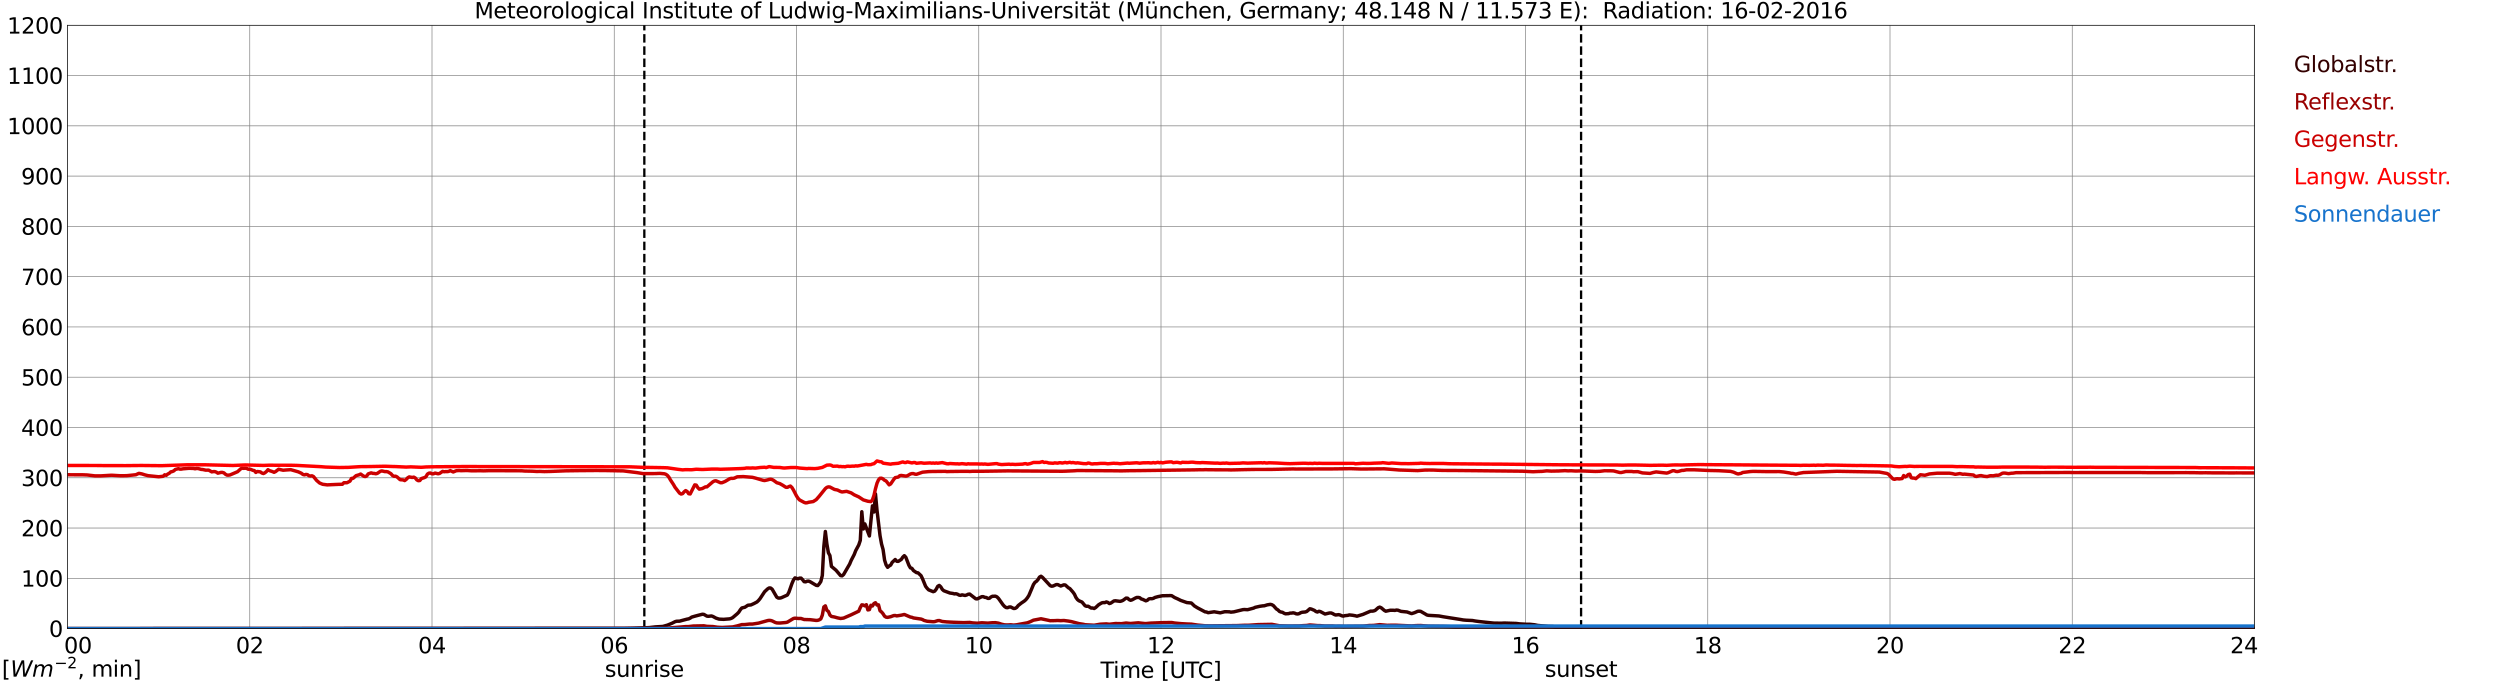 <?xml version="1.0" encoding="utf-8" standalone="no"?>
<!DOCTYPE svg PUBLIC "-//W3C//DTD SVG 1.1//EN"
  "http://www.w3.org/Graphics/SVG/1.1/DTD/svg11.dtd">
<svg xmlns:xlink="http://www.w3.org/1999/xlink" width="1085.4pt" height="296.64pt" viewBox="0 0 1085.4 296.64" xmlns="http://www.w3.org/2000/svg" version="1.1">
 <defs>
  <style type="text/css">*{stroke-linejoin: round; stroke-linecap: butt}</style>
 </defs>
 <g id="figure_1">
  <g id="patch_1">
   <path d="M 0 296.64 
L 1085.4 296.64 
L 1085.4 0 
L 0 0 
z
" style="fill: #ffffff"/>
  </g>
  <g id="axes_1">
   <g id="patch_2">
    <path d="M 29.306 272.909 
L 978.814 272.909 
L 978.814 10.976 
L 29.306 10.976 
z
" style="fill: #ffffff"/>
   </g>
   <g id="patch_3">
    <path d="M 978.814 272.909 
L 978.814 272.909 
L 978.814 10.976 
L 978.814 10.976 
z
" clip-path="url(#pa9aaba8112)" style="fill: #d3d3d3; opacity: 0.25; stroke: #d3d3d3; stroke-linejoin: miter"/>
   </g>
   <g id="matplotlib.axis_1">
    <g id="xtick_1">
     <g id="line2d_1">
      <path d="M 29.306 272.909 
L 29.306 10.976 
" clip-path="url(#pa9aaba8112)" style="fill: none; stroke: #808080; stroke-width: 0.3; stroke-linecap: square"/>
     </g>
     <g id="line2d_2"/>
     <g id="text_1">
      <!--    00 -->
      <g transform="translate(18.733 283.627) scale(0.095 -0.095)">
       <defs>
        <path id="DejaVuSans-20" transform="scale(0.016)"/>
        <path id="DejaVuSans-30" d="M 2034 4250 
Q 1547 4250 1301 3770 
Q 1056 3291 1056 2328 
Q 1056 1369 1301 889 
Q 1547 409 2034 409 
Q 2525 409 2770 889 
Q 3016 1369 3016 2328 
Q 3016 3291 2770 3770 
Q 2525 4250 2034 4250 
z
M 2034 4750 
Q 2819 4750 3233 4129 
Q 3647 3509 3647 2328 
Q 3647 1150 3233 529 
Q 2819 -91 2034 -91 
Q 1250 -91 836 529 
Q 422 1150 422 2328 
Q 422 3509 836 4129 
Q 1250 4750 2034 4750 
z
" transform="scale(0.016)"/>
       </defs>
       <use xlink:href="#DejaVuSans-20"/>
       <use xlink:href="#DejaVuSans-20" transform="translate(31.787 0)"/>
       <use xlink:href="#DejaVuSans-20" transform="translate(63.574 0)"/>
       <use xlink:href="#DejaVuSans-30" transform="translate(95.361 0)"/>
       <use xlink:href="#DejaVuSans-30" transform="translate(158.984 0)"/>
      </g>
     </g>
    </g>
    <g id="xtick_2">
     <g id="line2d_3">
      <path d="M 108.431 272.909 
L 108.431 10.976 
" clip-path="url(#pa9aaba8112)" style="fill: none; stroke: #808080; stroke-width: 0.3; stroke-linecap: square"/>
     </g>
     <g id="line2d_4"/>
     <g id="text_2">
      <!-- 02 -->
      <g transform="translate(102.387 283.627) scale(0.095 -0.095)">
       <defs>
        <path id="DejaVuSans-32" d="M 1228 531 
L 3431 531 
L 3431 0 
L 469 0 
L 469 531 
Q 828 903 1448 1529 
Q 2069 2156 2228 2338 
Q 2531 2678 2651 2914 
Q 2772 3150 2772 3378 
Q 2772 3750 2511 3984 
Q 2250 4219 1831 4219 
Q 1534 4219 1204 4116 
Q 875 4013 500 3803 
L 500 4441 
Q 881 4594 1212 4672 
Q 1544 4750 1819 4750 
Q 2544 4750 2975 4387 
Q 3406 4025 3406 3419 
Q 3406 3131 3298 2873 
Q 3191 2616 2906 2266 
Q 2828 2175 2409 1742 
Q 1991 1309 1228 531 
z
" transform="scale(0.016)"/>
       </defs>
       <use xlink:href="#DejaVuSans-30"/>
       <use xlink:href="#DejaVuSans-32" transform="translate(63.623 0)"/>
      </g>
     </g>
    </g>
    <g id="xtick_3">
     <g id="line2d_5">
      <path d="M 187.557 272.909 
L 187.557 10.976 
" clip-path="url(#pa9aaba8112)" style="fill: none; stroke: #808080; stroke-width: 0.3; stroke-linecap: square"/>
     </g>
     <g id="line2d_6"/>
     <g id="text_3">
      <!-- 04 -->
      <g transform="translate(181.513 283.627) scale(0.095 -0.095)">
       <defs>
        <path id="DejaVuSans-34" d="M 2419 4116 
L 825 1625 
L 2419 1625 
L 2419 4116 
z
M 2253 4666 
L 3047 4666 
L 3047 1625 
L 3713 1625 
L 3713 1100 
L 3047 1100 
L 3047 0 
L 2419 0 
L 2419 1100 
L 313 1100 
L 313 1709 
L 2253 4666 
z
" transform="scale(0.016)"/>
       </defs>
       <use xlink:href="#DejaVuSans-30"/>
       <use xlink:href="#DejaVuSans-34" transform="translate(63.623 0)"/>
      </g>
     </g>
    </g>
    <g id="xtick_4">
     <g id="line2d_7">
      <path d="M 266.683 272.909 
L 266.683 10.976 
" clip-path="url(#pa9aaba8112)" style="fill: none; stroke: #808080; stroke-width: 0.3; stroke-linecap: square"/>
     </g>
     <g id="line2d_8"/>
     <g id="text_4">
      <!-- 06 -->
      <g transform="translate(260.638 283.627) scale(0.095 -0.095)">
       <defs>
        <path id="DejaVuSans-36" d="M 2113 2584 
Q 1688 2584 1439 2293 
Q 1191 2003 1191 1497 
Q 1191 994 1439 701 
Q 1688 409 2113 409 
Q 2538 409 2786 701 
Q 3034 994 3034 1497 
Q 3034 2003 2786 2293 
Q 2538 2584 2113 2584 
z
M 3366 4563 
L 3366 3988 
Q 3128 4100 2886 4159 
Q 2644 4219 2406 4219 
Q 1781 4219 1451 3797 
Q 1122 3375 1075 2522 
Q 1259 2794 1537 2939 
Q 1816 3084 2150 3084 
Q 2853 3084 3261 2657 
Q 3669 2231 3669 1497 
Q 3669 778 3244 343 
Q 2819 -91 2113 -91 
Q 1303 -91 875 529 
Q 447 1150 447 2328 
Q 447 3434 972 4092 
Q 1497 4750 2381 4750 
Q 2619 4750 2861 4703 
Q 3103 4656 3366 4563 
z
" transform="scale(0.016)"/>
       </defs>
       <use xlink:href="#DejaVuSans-30"/>
       <use xlink:href="#DejaVuSans-36" transform="translate(63.623 0)"/>
      </g>
     </g>
    </g>
    <g id="xtick_5">
     <g id="line2d_9">
      <path d="M 345.808 272.909 
L 345.808 10.976 
" clip-path="url(#pa9aaba8112)" style="fill: none; stroke: #808080; stroke-width: 0.3; stroke-linecap: square"/>
     </g>
     <g id="line2d_10"/>
     <g id="text_5">
      <!-- 08 -->
      <g transform="translate(339.764 283.627) scale(0.095 -0.095)">
       <defs>
        <path id="DejaVuSans-38" d="M 2034 2216 
Q 1584 2216 1326 1975 
Q 1069 1734 1069 1313 
Q 1069 891 1326 650 
Q 1584 409 2034 409 
Q 2484 409 2743 651 
Q 3003 894 3003 1313 
Q 3003 1734 2745 1975 
Q 2488 2216 2034 2216 
z
M 1403 2484 
Q 997 2584 770 2862 
Q 544 3141 544 3541 
Q 544 4100 942 4425 
Q 1341 4750 2034 4750 
Q 2731 4750 3128 4425 
Q 3525 4100 3525 3541 
Q 3525 3141 3298 2862 
Q 3072 2584 2669 2484 
Q 3125 2378 3379 2068 
Q 3634 1759 3634 1313 
Q 3634 634 3220 271 
Q 2806 -91 2034 -91 
Q 1263 -91 848 271 
Q 434 634 434 1313 
Q 434 1759 690 2068 
Q 947 2378 1403 2484 
z
M 1172 3481 
Q 1172 3119 1398 2916 
Q 1625 2713 2034 2713 
Q 2441 2713 2670 2916 
Q 2900 3119 2900 3481 
Q 2900 3844 2670 4047 
Q 2441 4250 2034 4250 
Q 1625 4250 1398 4047 
Q 1172 3844 1172 3481 
z
" transform="scale(0.016)"/>
       </defs>
       <use xlink:href="#DejaVuSans-30"/>
       <use xlink:href="#DejaVuSans-38" transform="translate(63.623 0)"/>
      </g>
     </g>
    </g>
    <g id="xtick_6">
     <g id="line2d_11">
      <path d="M 424.934 272.909 
L 424.934 10.976 
" clip-path="url(#pa9aaba8112)" style="fill: none; stroke: #808080; stroke-width: 0.3; stroke-linecap: square"/>
     </g>
     <g id="line2d_12"/>
     <g id="text_6">
      <!-- 10 -->
      <g transform="translate(418.89 283.627) scale(0.095 -0.095)">
       <defs>
        <path id="DejaVuSans-31" d="M 794 531 
L 1825 531 
L 1825 4091 
L 703 3866 
L 703 4441 
L 1819 4666 
L 2450 4666 
L 2450 531 
L 3481 531 
L 3481 0 
L 794 0 
L 794 531 
z
" transform="scale(0.016)"/>
       </defs>
       <use xlink:href="#DejaVuSans-31"/>
       <use xlink:href="#DejaVuSans-30" transform="translate(63.623 0)"/>
      </g>
     </g>
    </g>
    <g id="xtick_7">
     <g id="line2d_13">
      <path d="M 504.06 272.909 
L 504.06 10.976 
" clip-path="url(#pa9aaba8112)" style="fill: none; stroke: #808080; stroke-width: 0.3; stroke-linecap: square"/>
     </g>
     <g id="line2d_14"/>
     <g id="text_7">
      <!-- 12 -->
      <g transform="translate(498.015 283.627) scale(0.095 -0.095)">
       <use xlink:href="#DejaVuSans-31"/>
       <use xlink:href="#DejaVuSans-32" transform="translate(63.623 0)"/>
      </g>
     </g>
    </g>
    <g id="xtick_8">
     <g id="line2d_15">
      <path d="M 583.185 272.909 
L 583.185 10.976 
" clip-path="url(#pa9aaba8112)" style="fill: none; stroke: #808080; stroke-width: 0.3; stroke-linecap: square"/>
     </g>
     <g id="line2d_16"/>
     <g id="text_8">
      <!-- 14 -->
      <g transform="translate(577.141 283.627) scale(0.095 -0.095)">
       <use xlink:href="#DejaVuSans-31"/>
       <use xlink:href="#DejaVuSans-34" transform="translate(63.623 0)"/>
      </g>
     </g>
    </g>
    <g id="xtick_9">
     <g id="line2d_17">
      <path d="M 662.311 272.909 
L 662.311 10.976 
" clip-path="url(#pa9aaba8112)" style="fill: none; stroke: #808080; stroke-width: 0.3; stroke-linecap: square"/>
     </g>
     <g id="line2d_18"/>
     <g id="text_9">
      <!-- 16 -->
      <g transform="translate(656.267 283.627) scale(0.095 -0.095)">
       <use xlink:href="#DejaVuSans-31"/>
       <use xlink:href="#DejaVuSans-36" transform="translate(63.623 0)"/>
      </g>
     </g>
    </g>
    <g id="xtick_10">
     <g id="line2d_19">
      <path d="M 741.437 272.909 
L 741.437 10.976 
" clip-path="url(#pa9aaba8112)" style="fill: none; stroke: #808080; stroke-width: 0.3; stroke-linecap: square"/>
     </g>
     <g id="line2d_20"/>
     <g id="text_10">
      <!-- 18 -->
      <g transform="translate(735.392 283.627) scale(0.095 -0.095)">
       <use xlink:href="#DejaVuSans-31"/>
       <use xlink:href="#DejaVuSans-38" transform="translate(63.623 0)"/>
      </g>
     </g>
    </g>
    <g id="xtick_11">
     <g id="line2d_21">
      <path d="M 820.562 272.909 
L 820.562 10.976 
" clip-path="url(#pa9aaba8112)" style="fill: none; stroke: #808080; stroke-width: 0.3; stroke-linecap: square"/>
     </g>
     <g id="line2d_22"/>
     <g id="text_11">
      <!-- 20 -->
      <g transform="translate(814.518 283.627) scale(0.095 -0.095)">
       <use xlink:href="#DejaVuSans-32"/>
       <use xlink:href="#DejaVuSans-30" transform="translate(63.623 0)"/>
      </g>
     </g>
    </g>
    <g id="xtick_12">
     <g id="line2d_23">
      <path d="M 899.688 272.909 
L 899.688 10.976 
" clip-path="url(#pa9aaba8112)" style="fill: none; stroke: #808080; stroke-width: 0.3; stroke-linecap: square"/>
     </g>
     <g id="line2d_24"/>
     <g id="text_12">
      <!-- 22 -->
      <g transform="translate(893.644 283.627) scale(0.095 -0.095)">
       <use xlink:href="#DejaVuSans-32"/>
       <use xlink:href="#DejaVuSans-32" transform="translate(63.623 0)"/>
      </g>
     </g>
    </g>
    <g id="xtick_13">
     <g id="line2d_25">
      <path d="M 978.814 272.909 
L 978.814 10.976 
" clip-path="url(#pa9aaba8112)" style="fill: none; stroke: #808080; stroke-width: 0.3; stroke-linecap: square"/>
     </g>
     <g id="line2d_26"/>
     <g id="text_13">
      <!-- 24    -->
      <g transform="translate(968.241 283.627) scale(0.095 -0.095)">
       <use xlink:href="#DejaVuSans-32"/>
       <use xlink:href="#DejaVuSans-34" transform="translate(63.623 0)"/>
       <use xlink:href="#DejaVuSans-20" transform="translate(127.246 0)"/>
       <use xlink:href="#DejaVuSans-20" transform="translate(159.033 0)"/>
       <use xlink:href="#DejaVuSans-20" transform="translate(190.82 0)"/>
      </g>
     </g>
    </g>
    <g id="text_14">
     <!-- Time [UTC] -->
     <g transform="translate(477.806 294.322) scale(0.095 -0.095)">
      <defs>
       <path id="DejaVuSans-54" d="M -19 4666 
L 3928 4666 
L 3928 4134 
L 2272 4134 
L 2272 0 
L 1638 0 
L 1638 4134 
L -19 4134 
L -19 4666 
z
" transform="scale(0.016)"/>
       <path id="DejaVuSans-69" d="M 603 3500 
L 1178 3500 
L 1178 0 
L 603 0 
L 603 3500 
z
M 603 4863 
L 1178 4863 
L 1178 4134 
L 603 4134 
L 603 4863 
z
" transform="scale(0.016)"/>
       <path id="DejaVuSans-6d" d="M 3328 2828 
Q 3544 3216 3844 3400 
Q 4144 3584 4550 3584 
Q 5097 3584 5394 3201 
Q 5691 2819 5691 2113 
L 5691 0 
L 5113 0 
L 5113 2094 
Q 5113 2597 4934 2840 
Q 4756 3084 4391 3084 
Q 3944 3084 3684 2787 
Q 3425 2491 3425 1978 
L 3425 0 
L 2847 0 
L 2847 2094 
Q 2847 2600 2669 2842 
Q 2491 3084 2119 3084 
Q 1678 3084 1418 2786 
Q 1159 2488 1159 1978 
L 1159 0 
L 581 0 
L 581 3500 
L 1159 3500 
L 1159 2956 
Q 1356 3278 1631 3431 
Q 1906 3584 2284 3584 
Q 2666 3584 2933 3390 
Q 3200 3197 3328 2828 
z
" transform="scale(0.016)"/>
       <path id="DejaVuSans-65" d="M 3597 1894 
L 3597 1613 
L 953 1613 
Q 991 1019 1311 708 
Q 1631 397 2203 397 
Q 2534 397 2845 478 
Q 3156 559 3463 722 
L 3463 178 
Q 3153 47 2828 -22 
Q 2503 -91 2169 -91 
Q 1331 -91 842 396 
Q 353 884 353 1716 
Q 353 2575 817 3079 
Q 1281 3584 2069 3584 
Q 2775 3584 3186 3129 
Q 3597 2675 3597 1894 
z
M 3022 2063 
Q 3016 2534 2758 2815 
Q 2500 3097 2075 3097 
Q 1594 3097 1305 2825 
Q 1016 2553 972 2059 
L 3022 2063 
z
" transform="scale(0.016)"/>
       <path id="DejaVuSans-5b" d="M 550 4863 
L 1875 4863 
L 1875 4416 
L 1125 4416 
L 1125 -397 
L 1875 -397 
L 1875 -844 
L 550 -844 
L 550 4863 
z
" transform="scale(0.016)"/>
       <path id="DejaVuSans-55" d="M 556 4666 
L 1191 4666 
L 1191 1831 
Q 1191 1081 1462 751 
Q 1734 422 2344 422 
Q 2950 422 3222 751 
Q 3494 1081 3494 1831 
L 3494 4666 
L 4128 4666 
L 4128 1753 
Q 4128 841 3676 375 
Q 3225 -91 2344 -91 
Q 1459 -91 1007 375 
Q 556 841 556 1753 
L 556 4666 
z
" transform="scale(0.016)"/>
       <path id="DejaVuSans-43" d="M 4122 4306 
L 4122 3641 
Q 3803 3938 3442 4084 
Q 3081 4231 2675 4231 
Q 1875 4231 1450 3742 
Q 1025 3253 1025 2328 
Q 1025 1406 1450 917 
Q 1875 428 2675 428 
Q 3081 428 3442 575 
Q 3803 722 4122 1019 
L 4122 359 
Q 3791 134 3420 21 
Q 3050 -91 2638 -91 
Q 1578 -91 968 557 
Q 359 1206 359 2328 
Q 359 3453 968 4101 
Q 1578 4750 2638 4750 
Q 3056 4750 3426 4639 
Q 3797 4528 4122 4306 
z
" transform="scale(0.016)"/>
       <path id="DejaVuSans-5d" d="M 1947 4863 
L 1947 -844 
L 622 -844 
L 622 -397 
L 1369 -397 
L 1369 4416 
L 622 4416 
L 622 4863 
L 1947 4863 
z
" transform="scale(0.016)"/>
      </defs>
      <use xlink:href="#DejaVuSans-54"/>
      <use xlink:href="#DejaVuSans-69" transform="translate(57.959 0)"/>
      <use xlink:href="#DejaVuSans-6d" transform="translate(85.742 0)"/>
      <use xlink:href="#DejaVuSans-65" transform="translate(183.154 0)"/>
      <use xlink:href="#DejaVuSans-20" transform="translate(244.678 0)"/>
      <use xlink:href="#DejaVuSans-5b" transform="translate(276.465 0)"/>
      <use xlink:href="#DejaVuSans-55" transform="translate(315.479 0)"/>
      <use xlink:href="#DejaVuSans-54" transform="translate(388.672 0)"/>
      <use xlink:href="#DejaVuSans-43" transform="translate(443.881 0)"/>
      <use xlink:href="#DejaVuSans-5d" transform="translate(513.705 0)"/>
     </g>
    </g>
   </g>
   <g id="matplotlib.axis_2">
    <g id="ytick_1">
     <g id="line2d_27">
      <path d="M 29.306 272.909 
L 978.814 272.909 
" clip-path="url(#pa9aaba8112)" style="fill: none; stroke: #808080; stroke-width: 0.3; stroke-linecap: square"/>
     </g>
     <g id="line2d_28"/>
     <g id="text_15">
      <!-- 0 -->
      <g transform="translate(21.261 276.518) scale(0.095 -0.095)">
       <use xlink:href="#DejaVuSans-30"/>
      </g>
     </g>
    </g>
    <g id="ytick_2">
     <g id="line2d_29">
      <path d="M 29.306 251.081 
L 978.814 251.081 
" clip-path="url(#pa9aaba8112)" style="fill: none; stroke: #808080; stroke-width: 0.3; stroke-linecap: square"/>
     </g>
     <g id="line2d_30"/>
     <g id="text_16">
      <!-- 100 -->
      <g transform="translate(9.173 254.69) scale(0.095 -0.095)">
       <use xlink:href="#DejaVuSans-31"/>
       <use xlink:href="#DejaVuSans-30" transform="translate(63.623 0)"/>
       <use xlink:href="#DejaVuSans-30" transform="translate(127.246 0)"/>
      </g>
     </g>
    </g>
    <g id="ytick_3">
     <g id="line2d_31">
      <path d="M 29.306 229.253 
L 978.814 229.253 
" clip-path="url(#pa9aaba8112)" style="fill: none; stroke: #808080; stroke-width: 0.3; stroke-linecap: square"/>
     </g>
     <g id="line2d_32"/>
     <g id="text_17">
      <!-- 200 -->
      <g transform="translate(9.173 232.863) scale(0.095 -0.095)">
       <use xlink:href="#DejaVuSans-32"/>
       <use xlink:href="#DejaVuSans-30" transform="translate(63.623 0)"/>
       <use xlink:href="#DejaVuSans-30" transform="translate(127.246 0)"/>
      </g>
     </g>
    </g>
    <g id="ytick_4">
     <g id="line2d_33">
      <path d="M 29.306 207.426 
L 978.814 207.426 
" clip-path="url(#pa9aaba8112)" style="fill: none; stroke: #808080; stroke-width: 0.3; stroke-linecap: square"/>
     </g>
     <g id="line2d_34"/>
     <g id="text_18">
      <!-- 300 -->
      <g transform="translate(9.173 211.035) scale(0.095 -0.095)">
       <defs>
        <path id="DejaVuSans-33" d="M 2597 2516 
Q 3050 2419 3304 2112 
Q 3559 1806 3559 1356 
Q 3559 666 3084 287 
Q 2609 -91 1734 -91 
Q 1441 -91 1130 -33 
Q 819 25 488 141 
L 488 750 
Q 750 597 1062 519 
Q 1375 441 1716 441 
Q 2309 441 2620 675 
Q 2931 909 2931 1356 
Q 2931 1769 2642 2001 
Q 2353 2234 1838 2234 
L 1294 2234 
L 1294 2753 
L 1863 2753 
Q 2328 2753 2575 2939 
Q 2822 3125 2822 3475 
Q 2822 3834 2567 4026 
Q 2313 4219 1838 4219 
Q 1578 4219 1281 4162 
Q 984 4106 628 3988 
L 628 4550 
Q 988 4650 1302 4700 
Q 1616 4750 1894 4750 
Q 2613 4750 3031 4423 
Q 3450 4097 3450 3541 
Q 3450 3153 3228 2886 
Q 3006 2619 2597 2516 
z
" transform="scale(0.016)"/>
       </defs>
       <use xlink:href="#DejaVuSans-33"/>
       <use xlink:href="#DejaVuSans-30" transform="translate(63.623 0)"/>
       <use xlink:href="#DejaVuSans-30" transform="translate(127.246 0)"/>
      </g>
     </g>
    </g>
    <g id="ytick_5">
     <g id="line2d_35">
      <path d="M 29.306 185.598 
L 978.814 185.598 
" clip-path="url(#pa9aaba8112)" style="fill: none; stroke: #808080; stroke-width: 0.3; stroke-linecap: square"/>
     </g>
     <g id="line2d_36"/>
     <g id="text_19">
      <!-- 400 -->
      <g transform="translate(9.173 189.207) scale(0.095 -0.095)">
       <use xlink:href="#DejaVuSans-34"/>
       <use xlink:href="#DejaVuSans-30" transform="translate(63.623 0)"/>
       <use xlink:href="#DejaVuSans-30" transform="translate(127.246 0)"/>
      </g>
     </g>
    </g>
    <g id="ytick_6">
     <g id="line2d_37">
      <path d="M 29.306 163.77 
L 978.814 163.77 
" clip-path="url(#pa9aaba8112)" style="fill: none; stroke: #808080; stroke-width: 0.3; stroke-linecap: square"/>
     </g>
     <g id="line2d_38"/>
     <g id="text_20">
      <!-- 500 -->
      <g transform="translate(9.173 167.379) scale(0.095 -0.095)">
       <defs>
        <path id="DejaVuSans-35" d="M 691 4666 
L 3169 4666 
L 3169 4134 
L 1269 4134 
L 1269 2991 
Q 1406 3038 1543 3061 
Q 1681 3084 1819 3084 
Q 2600 3084 3056 2656 
Q 3513 2228 3513 1497 
Q 3513 744 3044 326 
Q 2575 -91 1722 -91 
Q 1428 -91 1123 -41 
Q 819 9 494 109 
L 494 744 
Q 775 591 1075 516 
Q 1375 441 1709 441 
Q 2250 441 2565 725 
Q 2881 1009 2881 1497 
Q 2881 1984 2565 2268 
Q 2250 2553 1709 2553 
Q 1456 2553 1204 2497 
Q 953 2441 691 2322 
L 691 4666 
z
" transform="scale(0.016)"/>
       </defs>
       <use xlink:href="#DejaVuSans-35"/>
       <use xlink:href="#DejaVuSans-30" transform="translate(63.623 0)"/>
       <use xlink:href="#DejaVuSans-30" transform="translate(127.246 0)"/>
      </g>
     </g>
    </g>
    <g id="ytick_7">
     <g id="line2d_39">
      <path d="M 29.306 141.942 
L 978.814 141.942 
" clip-path="url(#pa9aaba8112)" style="fill: none; stroke: #808080; stroke-width: 0.3; stroke-linecap: square"/>
     </g>
     <g id="line2d_40"/>
     <g id="text_21">
      <!-- 600 -->
      <g transform="translate(9.173 145.551) scale(0.095 -0.095)">
       <use xlink:href="#DejaVuSans-36"/>
       <use xlink:href="#DejaVuSans-30" transform="translate(63.623 0)"/>
       <use xlink:href="#DejaVuSans-30" transform="translate(127.246 0)"/>
      </g>
     </g>
    </g>
    <g id="ytick_8">
     <g id="line2d_41">
      <path d="M 29.306 120.114 
L 978.814 120.114 
" clip-path="url(#pa9aaba8112)" style="fill: none; stroke: #808080; stroke-width: 0.3; stroke-linecap: square"/>
     </g>
     <g id="line2d_42"/>
     <g id="text_22">
      <!-- 700 -->
      <g transform="translate(9.173 123.724) scale(0.095 -0.095)">
       <defs>
        <path id="DejaVuSans-37" d="M 525 4666 
L 3525 4666 
L 3525 4397 
L 1831 0 
L 1172 0 
L 2766 4134 
L 525 4134 
L 525 4666 
z
" transform="scale(0.016)"/>
       </defs>
       <use xlink:href="#DejaVuSans-37"/>
       <use xlink:href="#DejaVuSans-30" transform="translate(63.623 0)"/>
       <use xlink:href="#DejaVuSans-30" transform="translate(127.246 0)"/>
      </g>
     </g>
    </g>
    <g id="ytick_9">
     <g id="line2d_43">
      <path d="M 29.306 98.287 
L 978.814 98.287 
" clip-path="url(#pa9aaba8112)" style="fill: none; stroke: #808080; stroke-width: 0.3; stroke-linecap: square"/>
     </g>
     <g id="line2d_44"/>
     <g id="text_23">
      <!-- 800 -->
      <g transform="translate(9.173 101.896) scale(0.095 -0.095)">
       <use xlink:href="#DejaVuSans-38"/>
       <use xlink:href="#DejaVuSans-30" transform="translate(63.623 0)"/>
       <use xlink:href="#DejaVuSans-30" transform="translate(127.246 0)"/>
      </g>
     </g>
    </g>
    <g id="ytick_10">
     <g id="line2d_45">
      <path d="M 29.306 76.459 
L 978.814 76.459 
" clip-path="url(#pa9aaba8112)" style="fill: none; stroke: #808080; stroke-width: 0.3; stroke-linecap: square"/>
     </g>
     <g id="line2d_46"/>
     <g id="text_24">
      <!-- 900 -->
      <g transform="translate(9.173 80.068) scale(0.095 -0.095)">
       <defs>
        <path id="DejaVuSans-39" d="M 703 97 
L 703 672 
Q 941 559 1184 500 
Q 1428 441 1663 441 
Q 2288 441 2617 861 
Q 2947 1281 2994 2138 
Q 2813 1869 2534 1725 
Q 2256 1581 1919 1581 
Q 1219 1581 811 2004 
Q 403 2428 403 3163 
Q 403 3881 828 4315 
Q 1253 4750 1959 4750 
Q 2769 4750 3195 4129 
Q 3622 3509 3622 2328 
Q 3622 1225 3098 567 
Q 2575 -91 1691 -91 
Q 1453 -91 1209 -44 
Q 966 3 703 97 
z
M 1959 2075 
Q 2384 2075 2632 2365 
Q 2881 2656 2881 3163 
Q 2881 3666 2632 3958 
Q 2384 4250 1959 4250 
Q 1534 4250 1286 3958 
Q 1038 3666 1038 3163 
Q 1038 2656 1286 2365 
Q 1534 2075 1959 2075 
z
" transform="scale(0.016)"/>
       </defs>
       <use xlink:href="#DejaVuSans-39"/>
       <use xlink:href="#DejaVuSans-30" transform="translate(63.623 0)"/>
       <use xlink:href="#DejaVuSans-30" transform="translate(127.246 0)"/>
      </g>
     </g>
    </g>
    <g id="ytick_11">
     <g id="line2d_47">
      <path d="M 29.306 54.631 
L 978.814 54.631 
" clip-path="url(#pa9aaba8112)" style="fill: none; stroke: #808080; stroke-width: 0.3; stroke-linecap: square"/>
     </g>
     <g id="line2d_48"/>
     <g id="text_25">
      <!-- 1000 -->
      <g transform="translate(3.128 58.24) scale(0.095 -0.095)">
       <use xlink:href="#DejaVuSans-31"/>
       <use xlink:href="#DejaVuSans-30" transform="translate(63.623 0)"/>
       <use xlink:href="#DejaVuSans-30" transform="translate(127.246 0)"/>
       <use xlink:href="#DejaVuSans-30" transform="translate(190.869 0)"/>
      </g>
     </g>
    </g>
    <g id="ytick_12">
     <g id="line2d_49">
      <path d="M 29.306 32.803 
L 978.814 32.803 
" clip-path="url(#pa9aaba8112)" style="fill: none; stroke: #808080; stroke-width: 0.3; stroke-linecap: square"/>
     </g>
     <g id="line2d_50"/>
     <g id="text_26">
      <!-- 1100 -->
      <g transform="translate(3.128 36.413) scale(0.095 -0.095)">
       <use xlink:href="#DejaVuSans-31"/>
       <use xlink:href="#DejaVuSans-31" transform="translate(63.623 0)"/>
       <use xlink:href="#DejaVuSans-30" transform="translate(127.246 0)"/>
       <use xlink:href="#DejaVuSans-30" transform="translate(190.869 0)"/>
      </g>
     </g>
    </g>
    <g id="ytick_13">
     <g id="line2d_51">
      <path d="M 29.306 10.976 
L 978.814 10.976 
" clip-path="url(#pa9aaba8112)" style="fill: none; stroke: #808080; stroke-width: 0.3; stroke-linecap: square"/>
     </g>
     <g id="line2d_52"/>
     <g id="text_27">
      <!-- 1200 -->
      <g transform="translate(3.128 14.585) scale(0.095 -0.095)">
       <use xlink:href="#DejaVuSans-31"/>
       <use xlink:href="#DejaVuSans-32" transform="translate(63.623 0)"/>
       <use xlink:href="#DejaVuSans-30" transform="translate(127.246 0)"/>
       <use xlink:href="#DejaVuSans-30" transform="translate(190.869 0)"/>
      </g>
     </g>
    </g>
   </g>
   <g id="line2d_53">
    <path d="M 279.739 272.909 
L 279.739 10.976 
" clip-path="url(#pa9aaba8112)" style="fill: none; stroke-dasharray: 3.7,1.6; stroke-dashoffset: 0; stroke: #000000"/>
   </g>
   <g id="line2d_54">
    <path d="M 686.444 272.909 
L 686.444 10.976 
" clip-path="url(#pa9aaba8112)" style="fill: none; stroke-dasharray: 3.7,1.6; stroke-dashoffset: 0; stroke: #000000"/>
   </g>
   <g id="line2d_55">
    <path d="M 29.306 272.909 
L 271.958 272.824 
L 274.595 272.767 
L 281.849 272.474 
L 284.486 272.167 
L 287.783 271.972 
L 289.761 271.409 
L 291.739 270.597 
L 293.058 269.918 
L 293.717 269.724 
L 295.036 269.687 
L 296.355 269.318 
L 298.333 268.796 
L 298.992 268.679 
L 299.652 268.369 
L 300.311 267.923 
L 301.63 267.537 
L 302.949 267.188 
L 304.927 266.684 
L 305.586 266.742 
L 306.905 267.498 
L 307.564 267.576 
L 308.883 267.421 
L 309.543 267.653 
L 310.861 268.369 
L 312.18 268.796 
L 314.158 268.892 
L 316.796 268.679 
L 317.455 268.486 
L 318.114 268.137 
L 320.093 266.452 
L 320.752 265.773 
L 321.411 264.747 
L 322.071 263.953 
L 323.39 263.643 
L 324.708 262.772 
L 326.027 262.637 
L 327.346 262.036 
L 328.665 261.338 
L 329.324 260.701 
L 329.983 259.906 
L 331.961 256.903 
L 333.28 255.665 
L 333.94 255.257 
L 334.599 255.296 
L 335.258 255.837 
L 337.236 259.266 
L 337.896 259.653 
L 338.555 259.672 
L 339.215 259.517 
L 341.852 258.337 
L 342.512 257.097 
L 343.83 253.36 
L 344.49 251.81 
L 345.149 250.9 
L 346.468 251.306 
L 347.127 250.996 
L 347.787 250.996 
L 348.446 251.675 
L 349.105 252.526 
L 349.765 252.624 
L 350.424 252.332 
L 351.083 252.295 
L 351.743 252.565 
L 353.062 253.36 
L 354.38 254.135 
L 355.04 254.231 
L 355.699 253.476 
L 356.359 252.487 
L 357.018 249.854 
L 357.677 237.244 
L 358.337 230.757 
L 358.996 236.179 
L 359.655 239.995 
L 360.315 241.195 
L 360.974 245.903 
L 362.952 247.569 
L 364.93 249.891 
L 365.59 250.009 
L 366.249 249.446 
L 368.887 244.895 
L 369.546 243.308 
L 370.865 240.75 
L 371.524 239.045 
L 372.843 236.587 
L 373.502 234.612 
L 374.162 222.177 
L 374.821 229.653 
L 375.481 227.463 
L 377.459 232.693 
L 378.777 219.621 
L 379.437 222.292 
L 380.096 214.469 
L 380.756 221.537 
L 382.074 232.578 
L 382.734 236.199 
L 383.393 238.582 
L 384.053 243.21 
L 384.712 245.264 
L 385.371 246.309 
L 386.031 245.729 
L 386.69 245.34 
L 387.349 244.159 
L 388.668 242.92 
L 389.328 243.675 
L 389.987 243.734 
L 391.306 242.88 
L 391.965 241.874 
L 392.624 241.254 
L 393.284 241.97 
L 394.603 245.399 
L 395.262 246.541 
L 395.921 246.755 
L 396.581 247.704 
L 397.899 248.615 
L 398.559 248.691 
L 399.878 249.931 
L 400.537 251.306 
L 401.856 254.541 
L 402.515 255.412 
L 403.175 256.091 
L 405.153 256.885 
L 405.812 256.651 
L 406.471 255.8 
L 407.131 254.541 
L 407.79 254.172 
L 408.45 254.792 
L 409.109 255.896 
L 409.768 256.477 
L 412.406 257.466 
L 413.725 257.66 
L 414.384 257.852 
L 415.043 257.776 
L 415.703 257.97 
L 416.362 258.356 
L 417.022 258.492 
L 417.681 258.26 
L 419 258.531 
L 419.659 258.337 
L 420.318 258.007 
L 420.978 257.911 
L 423.615 259.963 
L 424.275 260.022 
L 426.253 259.053 
L 426.912 259.053 
L 427.572 259.345 
L 428.231 259.421 
L 428.89 259.808 
L 429.55 259.771 
L 430.209 259.208 
L 430.869 258.88 
L 432.187 258.841 
L 432.847 259.151 
L 433.506 259.808 
L 435.484 262.597 
L 436.144 263.313 
L 436.803 263.778 
L 437.462 263.837 
L 438.122 263.547 
L 438.781 263.508 
L 440.1 264.186 
L 440.759 264.127 
L 441.419 263.702 
L 442.078 262.888 
L 443.397 261.842 
L 444.716 260.952 
L 445.375 260.371 
L 446.034 259.557 
L 446.694 258.531 
L 448.012 255.412 
L 448.672 253.805 
L 449.331 252.836 
L 449.991 252.371 
L 450.65 251.635 
L 451.309 250.551 
L 451.969 250.184 
L 452.628 250.686 
L 454.606 252.816 
L 455.925 254.25 
L 456.584 254.521 
L 457.244 254.405 
L 458.563 253.805 
L 459.222 253.805 
L 460.541 254.425 
L 461.859 253.921 
L 462.519 253.98 
L 463.838 255.18 
L 464.497 255.547 
L 465.816 257.057 
L 466.475 257.97 
L 467.134 259.402 
L 467.794 260.312 
L 468.453 260.836 
L 469.772 261.397 
L 471.091 262.986 
L 471.75 263.237 
L 472.409 263.178 
L 473.728 263.992 
L 474.388 263.973 
L 475.047 264.186 
L 475.706 263.761 
L 477.025 262.521 
L 478.344 261.746 
L 479.003 261.611 
L 479.663 261.648 
L 480.322 261.338 
L 480.981 261.552 
L 481.641 262.036 
L 482.3 261.822 
L 483.619 260.912 
L 484.278 260.836 
L 486.256 261.087 
L 486.916 260.932 
L 487.575 260.642 
L 488.894 259.672 
L 489.553 259.712 
L 490.213 260.332 
L 490.872 260.622 
L 491.532 260.41 
L 492.85 259.692 
L 493.51 259.402 
L 494.169 259.382 
L 494.828 259.498 
L 495.488 260.041 
L 496.147 260.236 
L 497.466 260.856 
L 498.125 260.622 
L 498.785 260.022 
L 499.444 259.906 
L 500.103 259.945 
L 500.763 259.771 
L 501.422 259.402 
L 502.741 259.035 
L 504.719 258.647 
L 506.038 258.627 
L 508.016 258.588 
L 508.675 258.607 
L 509.994 259.441 
L 511.313 260.022 
L 512.632 260.681 
L 515.269 261.611 
L 517.247 261.803 
L 518.566 263.082 
L 519.885 263.896 
L 523.182 265.638 
L 523.841 265.717 
L 524.501 266.007 
L 527.138 265.618 
L 529.776 266.064 
L 531.754 265.581 
L 533.732 265.618 
L 534.391 265.773 
L 535.71 265.638 
L 539.666 264.671 
L 540.326 264.632 
L 541.644 264.708 
L 544.282 264.012 
L 544.941 263.682 
L 546.919 263.237 
L 548.238 263.043 
L 548.898 263.006 
L 550.216 262.597 
L 551.535 262.386 
L 552.195 262.541 
L 552.854 262.927 
L 554.173 264.398 
L 554.832 264.806 
L 555.491 265.463 
L 556.151 265.717 
L 556.81 265.832 
L 557.47 266.238 
L 558.129 266.491 
L 559.448 266.413 
L 560.107 266.181 
L 560.766 266.181 
L 561.426 266.064 
L 562.085 266.201 
L 562.745 266.491 
L 563.404 266.568 
L 564.063 266.393 
L 564.723 266.007 
L 565.382 265.813 
L 566.701 265.697 
L 567.36 265.463 
L 568.679 264.302 
L 569.338 264.437 
L 570.657 264.998 
L 571.317 265.503 
L 571.976 265.717 
L 572.635 265.387 
L 573.295 265.542 
L 575.273 266.587 
L 577.251 266.123 
L 577.91 266.123 
L 578.57 266.374 
L 579.229 266.762 
L 579.889 267.013 
L 581.207 266.858 
L 581.867 267.033 
L 582.526 267.343 
L 583.185 267.498 
L 583.845 267.303 
L 585.164 267.168 
L 585.823 266.976 
L 587.142 267.111 
L 588.46 267.343 
L 589.12 267.537 
L 591.757 266.742 
L 595.054 265.328 
L 595.714 265.348 
L 596.373 265.252 
L 597.032 265.018 
L 598.351 263.857 
L 599.011 263.586 
L 599.67 263.876 
L 600.989 264.998 
L 601.648 265.367 
L 603.626 264.942 
L 604.945 264.961 
L 605.604 265.018 
L 606.264 264.863 
L 606.923 264.922 
L 608.242 265.426 
L 610.879 265.697 
L 612.858 266.413 
L 614.176 265.987 
L 615.495 265.407 
L 616.154 265.348 
L 616.814 265.426 
L 618.792 266.568 
L 619.451 266.976 
L 620.111 267.148 
L 624.726 267.421 
L 626.705 267.788 
L 633.958 268.932 
L 635.276 269.163 
L 636.595 269.279 
L 637.914 269.338 
L 639.233 269.397 
L 640.552 269.628 
L 641.87 269.803 
L 643.189 269.958 
L 648.464 270.519 
L 649.783 270.538 
L 651.761 270.578 
L 653.08 270.499 
L 658.355 270.674 
L 659.674 270.848 
L 662.97 271.043 
L 664.289 271.043 
L 666.267 271.254 
L 667.586 271.527 
L 672.202 271.972 
L 674.18 272.029 
L 676.158 272.282 
L 677.477 272.359 
L 679.455 272.457 
L 697.258 272.863 
L 699.236 272.843 
L 700.555 272.909 
L 978.154 272.909 
L 978.154 272.909 
" clip-path="url(#pa9aaba8112)" style="fill: none; stroke: #330000; stroke-width: 1.5; stroke-linecap: square"/>
   </g>
   <g id="line2d_56">
    <path d="M 29.306 272.909 
L 288.442 272.802 
L 297.674 272.047 
L 298.992 272.027 
L 300.971 271.796 
L 305.586 271.697 
L 306.905 271.931 
L 309.543 272.027 
L 311.521 272.317 
L 313.499 272.415 
L 318.114 272.182 
L 320.093 271.737 
L 322.071 271.176 
L 323.39 271.156 
L 325.368 270.942 
L 326.686 270.942 
L 329.324 270.536 
L 333.28 269.432 
L 333.94 269.336 
L 334.599 269.392 
L 335.258 269.587 
L 336.577 270.246 
L 337.236 270.44 
L 338.555 270.497 
L 341.193 270.265 
L 341.852 270.11 
L 344.49 268.521 
L 345.149 268.386 
L 346.468 268.502 
L 347.787 268.521 
L 349.105 268.967 
L 351.743 269.045 
L 354.38 269.373 
L 355.04 269.316 
L 355.699 269.102 
L 356.359 268.716 
L 357.018 267.07 
L 357.677 263.525 
L 358.337 263.04 
L 358.996 264.996 
L 359.655 265.461 
L 360.315 267.031 
L 360.974 267.631 
L 362.293 267.882 
L 363.612 268.251 
L 364.93 268.521 
L 366.249 268.347 
L 369.546 266.915 
L 372.843 265.345 
L 373.502 263.776 
L 374.162 262.595 
L 374.821 262.691 
L 375.481 263.04 
L 376.14 262.536 
L 376.799 264.802 
L 377.459 264.667 
L 378.118 262.789 
L 378.777 263.099 
L 379.437 262.034 
L 380.096 261.685 
L 380.756 262.672 
L 381.415 262.595 
L 382.074 265.171 
L 382.734 265.695 
L 383.393 266.487 
L 384.053 267.535 
L 384.712 267.96 
L 385.371 268.037 
L 386.69 267.747 
L 388.009 267.262 
L 388.668 267.225 
L 389.328 267.397 
L 391.306 267.087 
L 392.624 266.777 
L 395.262 267.902 
L 395.921 268.017 
L 396.581 268.29 
L 399.878 268.772 
L 400.537 269.006 
L 401.196 269.373 
L 402.515 269.722 
L 405.153 269.936 
L 405.812 269.877 
L 407.131 269.451 
L 407.79 269.412 
L 409.109 269.82 
L 411.087 270.012 
L 413.725 270.148 
L 418.34 270.322 
L 420.978 270.226 
L 422.297 270.44 
L 424.275 270.575 
L 426.253 270.381 
L 428.89 270.536 
L 430.869 270.361 
L 432.187 270.342 
L 433.506 270.556 
L 434.825 271.001 
L 436.144 271.291 
L 437.462 271.331 
L 438.781 271.252 
L 440.1 271.387 
L 441.419 271.252 
L 442.737 271.001 
L 446.034 270.401 
L 447.353 269.897 
L 448.672 269.257 
L 451.969 268.637 
L 455.266 269.336 
L 455.925 269.491 
L 457.903 269.451 
L 459.222 269.392 
L 460.541 269.471 
L 461.859 269.392 
L 463.838 269.646 
L 465.156 269.877 
L 468.453 270.748 
L 470.431 271.058 
L 471.091 271.232 
L 475.047 271.446 
L 477.685 271.001 
L 480.322 270.866 
L 481.641 271.021 
L 484.278 270.711 
L 486.916 270.767 
L 488.894 270.497 
L 490.213 270.632 
L 490.872 270.691 
L 494.169 270.401 
L 496.807 270.691 
L 497.466 270.73 
L 499.444 270.536 
L 504.719 270.322 
L 508.675 270.265 
L 509.994 270.497 
L 512.632 270.748 
L 515.269 270.903 
L 517.247 270.981 
L 519.885 271.368 
L 523.182 271.678 
L 525.819 271.737 
L 527.138 271.697 
L 537.029 271.601 
L 540.326 271.466 
L 542.304 271.446 
L 546.26 271.176 
L 552.195 271.058 
L 555.491 271.678 
L 559.448 271.813 
L 564.063 271.776 
L 565.382 271.641 
L 567.36 271.542 
L 568.679 271.331 
L 569.998 271.427 
L 571.976 271.601 
L 573.295 271.621 
L 575.273 271.813 
L 578.57 271.813 
L 579.889 271.931 
L 581.207 271.892 
L 583.845 271.951 
L 591.757 271.872 
L 594.395 271.562 
L 596.373 271.523 
L 599.011 271.195 
L 602.307 271.486 
L 603.626 271.446 
L 606.264 271.446 
L 612.858 271.756 
L 614.836 271.601 
L 616.814 271.562 
L 620.111 271.872 
L 626.705 271.968 
L 630.661 272.123 
L 633.958 272.221 
L 646.486 272.492 
L 661.652 272.551 
L 662.97 272.588 
L 665.608 272.608 
L 678.796 272.909 
L 978.154 272.909 
L 978.154 272.909 
" clip-path="url(#pa9aaba8112)" style="fill: none; stroke: #990000; stroke-width: 1.5; stroke-linecap: square"/>
   </g>
   <g id="line2d_57">
    <path d="M 29.306 206.118 
L 35.9 206.142 
L 37.878 206.216 
L 41.175 206.598 
L 43.812 206.598 
L 48.428 206.325 
L 52.384 206.557 
L 53.703 206.537 
L 55.022 206.52 
L 58.978 206.111 
L 60.297 205.509 
L 61.615 205.754 
L 62.934 206.179 
L 64.253 206.509 
L 68.869 206.991 
L 70.847 206.779 
L 71.506 206.122 
L 72.166 206.373 
L 72.825 205.821 
L 73.484 205.489 
L 74.144 204.863 
L 74.803 204.723 
L 75.462 204.429 
L 76.122 203.815 
L 77.441 203.483 
L 78.1 203.68 
L 78.759 203.669 
L 79.419 203.545 
L 80.737 203.433 
L 82.056 203.315 
L 84.034 203.383 
L 84.694 203.538 
L 85.353 203.396 
L 86.013 203.416 
L 87.331 203.798 
L 87.991 203.837 
L 89.309 204.127 
L 90.628 204.123 
L 91.947 204.872 
L 92.606 204.745 
L 93.266 204.747 
L 93.925 204.985 
L 94.584 205.441 
L 95.903 205.105 
L 96.563 205.103 
L 97.222 205.31 
L 97.881 205.906 
L 98.541 206.273 
L 99.2 206.295 
L 99.86 206.197 
L 103.156 204.791 
L 104.475 203.575 
L 105.135 203.248 
L 105.794 203.339 
L 106.453 203.261 
L 107.113 203.361 
L 107.772 203.728 
L 108.431 203.691 
L 109.091 203.876 
L 109.75 204.188 
L 110.41 204.309 
L 111.069 205.112 
L 111.728 204.693 
L 113.047 204.878 
L 113.707 205.367 
L 114.366 205.585 
L 115.025 205.254 
L 115.685 204.704 
L 116.344 203.924 
L 117.003 204.328 
L 118.322 204.76 
L 118.982 205.055 
L 119.641 204.747 
L 120.96 203.724 
L 122.938 204.16 
L 124.257 204.042 
L 126.235 203.911 
L 129.532 204.863 
L 130.85 205.468 
L 131.51 205.987 
L 132.169 206.175 
L 132.829 205.972 
L 133.488 206.07 
L 134.147 206.557 
L 134.807 206.67 
L 135.466 206.568 
L 136.125 206.915 
L 137.444 208.565 
L 138.763 209.704 
L 140.082 210.254 
L 142.06 210.512 
L 146.676 210.298 
L 148.654 210.243 
L 149.313 209.58 
L 150.632 209.591 
L 151.951 208.895 
L 152.61 207.714 
L 153.269 207.683 
L 154.588 206.517 
L 155.907 206.133 
L 156.566 205.81 
L 157.885 206.729 
L 158.544 206.906 
L 159.204 206.677 
L 159.863 205.725 
L 161.182 205.284 
L 161.841 205.531 
L 162.501 205.54 
L 163.16 205.695 
L 163.819 205.52 
L 165.138 204.618 
L 165.798 204.455 
L 167.116 204.763 
L 167.776 204.749 
L 168.435 204.883 
L 169.754 205.677 
L 170.413 206.45 
L 171.073 206.806 
L 171.732 206.731 
L 172.391 207.063 
L 173.71 208.266 
L 175.029 208.36 
L 175.688 208.641 
L 176.348 208.15 
L 177.007 207.443 
L 177.666 207.057 
L 178.985 207.29 
L 179.645 207.155 
L 180.304 207.515 
L 180.963 208.342 
L 181.623 208.709 
L 182.282 208.622 
L 182.941 207.781 
L 184.26 207.356 
L 184.92 206.996 
L 185.579 205.832 
L 186.238 205.422 
L 186.898 205.358 
L 187.557 205.721 
L 188.217 205.692 
L 188.876 205.389 
L 190.195 205.697 
L 190.854 205.54 
L 192.173 204.645 
L 192.832 204.815 
L 193.492 204.732 
L 194.151 204.767 
L 194.81 204.662 
L 195.47 204.333 
L 196.788 204.915 
L 198.107 204.367 
L 199.426 204.276 
L 200.085 204.354 
L 202.723 204.274 
L 204.701 204.409 
L 208.657 204.378 
L 209.976 204.422 
L 212.614 204.333 
L 226.461 204.394 
L 227.779 204.507 
L 231.076 204.579 
L 233.054 204.697 
L 234.373 204.664 
L 236.351 204.743 
L 238.989 204.68 
L 245.583 204.415 
L 251.517 204.328 
L 258.77 204.267 
L 262.726 204.293 
L 270.639 204.448 
L 276.573 205.193 
L 279.211 205.627 
L 284.486 205.603 
L 286.464 205.524 
L 288.442 205.699 
L 289.102 205.926 
L 289.761 206.397 
L 290.42 207.196 
L 291.08 208.371 
L 292.399 210.37 
L 293.058 211.534 
L 295.036 214.096 
L 295.696 214.491 
L 296.355 214.321 
L 297.014 213.539 
L 297.674 213.005 
L 298.333 213.387 
L 298.992 214.347 
L 299.652 214.456 
L 301.63 210.519 
L 302.289 210.621 
L 302.949 211.704 
L 303.608 212.378 
L 304.927 212.09 
L 306.246 211.389 
L 306.905 211.381 
L 309.543 209.141 
L 310.202 208.812 
L 310.861 208.74 
L 312.839 209.604 
L 313.499 209.571 
L 314.818 209.019 
L 316.796 207.849 
L 317.455 207.679 
L 318.114 207.696 
L 318.774 207.598 
L 320.093 207.011 
L 322.73 206.917 
L 326.686 207.236 
L 328.005 207.574 
L 331.302 208.541 
L 331.961 208.63 
L 333.28 208.347 
L 333.94 208.137 
L 334.599 208.054 
L 335.258 208.22 
L 335.918 208.595 
L 337.236 209.571 
L 338.555 209.96 
L 339.874 210.702 
L 341.193 211.553 
L 341.852 211.595 
L 342.512 211.243 
L 343.171 211.031 
L 343.83 211.658 
L 344.49 212.758 
L 345.808 215.312 
L 346.468 216.327 
L 347.127 217.043 
L 349.105 218.112 
L 349.765 218.337 
L 350.424 218.272 
L 351.083 218.067 
L 353.062 217.759 
L 354.38 216.914 
L 355.699 215.408 
L 358.337 212.125 
L 358.996 211.595 
L 359.655 211.379 
L 360.315 211.448 
L 362.293 212.49 
L 363.612 212.749 
L 364.93 213.393 
L 365.59 213.592 
L 367.568 213.321 
L 369.546 213.985 
L 370.865 214.836 
L 372.843 215.733 
L 374.821 217.036 
L 376.799 217.626 
L 378.118 217.774 
L 378.777 217.019 
L 379.437 215.122 
L 380.096 212.212 
L 380.756 209.813 
L 381.415 208.325 
L 382.074 207.635 
L 382.734 207.618 
L 383.393 207.952 
L 384.053 208.517 
L 384.712 208.82 
L 386.031 210.501 
L 386.69 210.106 
L 388.009 208.168 
L 388.668 207.367 
L 389.987 207.116 
L 390.646 206.522 
L 391.306 206.419 
L 393.284 206.712 
L 393.943 206.566 
L 395.262 205.786 
L 395.921 205.616 
L 396.581 205.623 
L 397.24 205.86 
L 397.899 205.922 
L 400.537 205.007 
L 403.175 204.749 
L 405.153 204.686 
L 406.471 204.684 
L 407.79 204.658 
L 410.428 204.645 
L 411.087 204.747 
L 412.406 204.704 
L 416.362 204.649 
L 420.318 204.627 
L 420.978 204.688 
L 422.297 204.601 
L 425.593 204.618 
L 428.89 204.573 
L 437.462 204.439 
L 439.44 204.45 
L 461.2 204.603 
L 462.519 204.566 
L 466.475 204.387 
L 467.794 204.28 
L 480.322 204.37 
L 481.641 204.37 
L 486.916 204.433 
L 490.213 204.361 
L 494.169 204.324 
L 518.566 203.992 
L 520.544 203.946 
L 522.522 203.957 
L 523.182 203.898 
L 524.501 203.937 
L 531.094 203.985 
L 533.073 203.981 
L 534.391 204.027 
L 536.369 203.985 
L 539.666 203.905 
L 544.282 203.813 
L 551.535 203.804 
L 561.426 203.59 
L 562.745 203.634 
L 575.932 203.59 
L 577.91 203.588 
L 579.889 203.566 
L 586.482 203.475 
L 591.098 203.636 
L 600.989 203.54 
L 605.604 203.9 
L 607.582 204.066 
L 613.517 204.247 
L 615.495 204.311 
L 618.792 204.079 
L 620.77 204.068 
L 622.748 204.103 
L 624.067 204.171 
L 626.705 204.243 
L 630.661 204.252 
L 641.211 204.359 
L 660.992 204.581 
L 665.608 204.808 
L 667.586 204.71 
L 669.564 204.649 
L 671.542 204.42 
L 673.521 204.542 
L 676.817 204.477 
L 679.455 204.337 
L 680.774 204.429 
L 682.092 204.385 
L 684.071 204.501 
L 685.389 204.466 
L 687.368 204.488 
L 692.643 204.684 
L 694.621 204.627 
L 696.599 204.385 
L 699.236 204.402 
L 700.555 204.457 
L 703.193 205.131 
L 703.852 205.153 
L 705.171 204.872 
L 705.83 204.697 
L 708.468 204.688 
L 709.127 204.802 
L 711.105 204.778 
L 713.083 205.321 
L 716.38 205.535 
L 717.699 205.158 
L 719.018 204.889 
L 723.633 205.396 
L 724.293 205.214 
L 726.271 204.354 
L 726.93 204.4 
L 727.59 204.669 
L 728.249 204.73 
L 728.909 204.61 
L 730.227 204.223 
L 730.887 204.226 
L 732.205 203.972 
L 735.502 203.968 
L 742.096 204.265 
L 746.052 204.35 
L 751.327 204.647 
L 752.646 204.998 
L 753.965 205.601 
L 754.624 205.775 
L 755.943 205.498 
L 756.602 205.131 
L 759.899 204.732 
L 761.218 204.649 
L 767.153 204.752 
L 772.428 204.736 
L 774.406 204.92 
L 777.043 205.337 
L 777.703 205.52 
L 778.362 205.54 
L 779.681 205.839 
L 781 205.505 
L 782.978 205.16 
L 797.484 204.612 
L 815.947 204.948 
L 819.244 205.559 
L 819.903 205.895 
L 821.222 207.284 
L 821.881 207.945 
L 822.541 208.111 
L 823.2 207.893 
L 823.859 207.845 
L 824.519 207.936 
L 825.837 207.766 
L 826.497 206.465 
L 827.156 207.057 
L 827.816 206.71 
L 828.475 206.033 
L 829.134 205.878 
L 829.794 207.421 
L 830.453 207.559 
L 831.112 207.572 
L 831.772 207.808 
L 833.75 206.109 
L 835.728 206.343 
L 837.706 205.756 
L 841.003 205.446 
L 846.278 205.433 
L 847.597 205.612 
L 848.916 205.935 
L 850.894 205.603 
L 852.213 205.915 
L 852.872 205.836 
L 856.828 206.238 
L 857.488 206.758 
L 858.147 206.854 
L 859.466 206.531 
L 860.125 206.487 
L 861.444 206.779 
L 862.763 206.906 
L 864.082 206.539 
L 865.4 206.566 
L 866.719 206.314 
L 867.378 206.363 
L 868.038 206.21 
L 869.357 205.459 
L 870.016 205.376 
L 870.675 205.415 
L 871.994 205.638 
L 873.313 205.444 
L 873.972 205.428 
L 875.291 205.21 
L 898.369 205.129 
L 900.347 205.171 
L 909.579 205.153 
L 912.216 205.158 
L 914.854 205.155 
L 928.701 205.155 
L 933.316 205.221 
L 935.954 205.212 
L 949.142 205.195 
L 952.438 205.214 
L 955.076 205.269 
L 957.714 205.251 
L 961.01 205.302 
L 966.945 205.313 
L 968.923 205.332 
L 970.901 205.31 
L 975.517 205.324 
L 978.154 205.334 
L 978.154 205.334 
" clip-path="url(#pa9aaba8112)" style="fill: none; stroke: #cc0000; stroke-width: 1.5; stroke-linecap: square"/>
   </g>
   <g id="line2d_58">
    <path d="M 29.306 202.089 
L 41.834 202.102 
L 43.812 202.124 
L 45.79 202.148 
L 49.087 202.15 
L 50.406 202.139 
L 54.362 202.161 
L 58.319 202.119 
L 60.297 202.1 
L 61.615 202.093 
L 66.231 202.141 
L 70.187 202.178 
L 81.397 201.792 
L 89.309 201.803 
L 101.178 202.089 
L 106.453 201.866 
L 110.41 201.966 
L 114.366 202.062 
L 117.003 201.964 
L 120.3 202.001 
L 122.278 201.982 
L 126.235 201.995 
L 128.872 202.062 
L 139.422 202.617 
L 141.4 202.781 
L 144.697 202.888 
L 147.335 202.975 
L 151.291 202.914 
L 155.247 202.667 
L 156.566 202.595 
L 160.523 202.558 
L 167.116 202.42 
L 170.413 202.538 
L 171.732 202.567 
L 176.348 202.785 
L 178.326 202.691 
L 182.941 202.881 
L 184.92 202.735 
L 187.557 202.661 
L 204.042 202.532 
L 208.657 202.578 
L 212.614 202.569 
L 273.277 202.667 
L 275.255 202.741 
L 278.552 202.879 
L 287.783 203.038 
L 289.761 203.106 
L 294.377 203.765 
L 296.355 203.999 
L 297.674 203.9 
L 300.311 203.946 
L 302.289 203.726 
L 304.927 203.839 
L 308.883 203.658 
L 311.521 203.654 
L 312.839 203.734 
L 314.158 203.689 
L 316.796 203.608 
L 322.071 203.42 
L 323.39 203.324 
L 324.049 203.171 
L 326.027 203.217 
L 326.686 203.149 
L 328.005 203.235 
L 329.983 202.975 
L 331.961 202.859 
L 332.621 203.018 
L 333.94 202.578 
L 335.918 202.922 
L 338.555 202.949 
L 339.874 203.149 
L 340.533 203.2 
L 343.171 202.994 
L 345.808 202.994 
L 347.127 203.213 
L 350.424 203.455 
L 351.083 203.366 
L 353.721 203.453 
L 355.04 203.333 
L 357.018 202.931 
L 358.996 201.949 
L 360.315 201.862 
L 360.974 202.028 
L 361.634 202.436 
L 362.952 202.39 
L 363.612 202.368 
L 364.271 202.575 
L 364.93 202.508 
L 365.59 202.61 
L 366.249 202.582 
L 366.909 202.671 
L 367.568 202.458 
L 368.227 202.403 
L 368.887 202.473 
L 370.206 202.359 
L 370.865 202.403 
L 371.524 202.244 
L 372.184 202.335 
L 376.14 201.6 
L 376.799 201.763 
L 378.118 201.718 
L 378.777 201.447 
L 379.437 201.331 
L 380.756 200.131 
L 382.074 200.469 
L 382.734 200.51 
L 383.393 201.095 
L 386.69 201.525 
L 387.349 201.366 
L 389.987 201.15 
L 391.965 200.532 
L 392.624 200.796 
L 393.284 200.825 
L 393.943 200.524 
L 395.921 200.989 
L 396.581 200.818 
L 397.24 200.805 
L 397.899 201.137 
L 399.878 200.921 
L 401.196 201.122 
L 403.834 200.969 
L 404.493 201.102 
L 405.153 201.006 
L 405.812 201.128 
L 406.471 200.984 
L 407.131 201.106 
L 409.109 200.838 
L 411.087 201.34 
L 411.746 201.364 
L 412.406 201.237 
L 415.043 201.39 
L 415.703 201.362 
L 416.362 201.453 
L 417.681 201.296 
L 419.659 201.517 
L 420.318 201.336 
L 420.978 201.434 
L 424.275 201.425 
L 425.593 201.482 
L 426.253 201.434 
L 426.912 201.523 
L 427.572 201.447 
L 428.89 201.611 
L 432.187 201.294 
L 432.847 201.285 
L 433.506 201.515 
L 434.825 201.696 
L 438.122 201.528 
L 438.781 201.637 
L 439.44 201.565 
L 440.759 201.652 
L 444.056 201.499 
L 444.716 201.331 
L 445.375 201.294 
L 446.034 201.536 
L 447.353 201.257 
L 448.672 200.783 
L 451.309 200.788 
L 452.628 200.421 
L 453.287 200.799 
L 453.947 200.696 
L 454.606 200.783 
L 455.266 201.002 
L 457.244 201.137 
L 457.903 200.958 
L 459.222 201.082 
L 459.881 200.899 
L 460.541 200.91 
L 461.2 201.039 
L 462.519 200.77 
L 463.178 200.962 
L 464.497 200.709 
L 465.156 200.927 
L 465.816 200.799 
L 467.134 201.041 
L 467.794 200.93 
L 470.431 201.283 
L 471.75 201.303 
L 472.409 201.037 
L 473.069 201.128 
L 473.728 201.39 
L 474.388 201.432 
L 475.047 201.325 
L 476.366 201.327 
L 477.685 201.2 
L 479.663 201.181 
L 480.981 201.36 
L 483.619 201.113 
L 484.278 201.207 
L 484.938 201.174 
L 486.256 201.331 
L 489.553 201.043 
L 490.213 201.126 
L 493.51 200.912 
L 494.828 201.102 
L 496.147 200.943 
L 498.785 200.899 
L 499.444 200.995 
L 500.103 200.978 
L 500.763 200.81 
L 501.422 200.995 
L 502.741 200.718 
L 503.4 200.921 
L 504.06 200.744 
L 504.719 200.975 
L 506.038 200.709 
L 508.016 200.541 
L 508.675 200.534 
L 509.335 200.875 
L 510.654 200.727 
L 511.313 200.742 
L 512.632 201.004 
L 513.291 200.692 
L 514.61 200.762 
L 515.929 200.772 
L 517.247 200.655 
L 517.907 200.659 
L 519.226 200.842 
L 521.204 200.914 
L 521.863 200.82 
L 527.797 201.087 
L 528.457 201.041 
L 529.776 201.178 
L 531.094 201.061 
L 531.754 201.117 
L 532.413 201.017 
L 533.732 201.207 
L 535.051 201.157 
L 538.348 201.093 
L 539.666 200.962 
L 541.644 201.074 
L 547.579 200.903 
L 548.238 200.999 
L 548.898 200.855 
L 549.557 201.013 
L 550.216 201.028 
L 550.876 200.916 
L 554.173 201.028 
L 556.151 201.13 
L 557.47 201.207 
L 558.788 201.264 
L 560.107 201.303 
L 566.042 201.115 
L 567.36 201.159 
L 568.02 201.216 
L 568.679 201.15 
L 569.998 201.22 
L 570.657 201.095 
L 571.976 201.207 
L 572.635 201.124 
L 573.954 201.183 
L 587.801 201.178 
L 588.46 201.364 
L 591.757 201.128 
L 593.076 201.181 
L 595.054 201.178 
L 596.373 201.095 
L 599.67 200.991 
L 600.329 200.866 
L 602.967 201.178 
L 604.286 201.006 
L 608.242 201.268 
L 610.22 201.281 
L 611.539 201.305 
L 616.154 201.185 
L 616.814 201.078 
L 618.133 201.181 
L 620.77 201.242 
L 622.089 201.211 
L 626.705 201.222 
L 629.342 201.34 
L 647.145 201.495 
L 651.102 201.508 
L 674.18 201.761 
L 676.817 201.785 
L 686.049 201.835 
L 701.874 201.883 
L 704.511 201.947 
L 707.149 201.879 
L 710.446 201.894 
L 714.402 201.979 
L 716.38 202.03 
L 721.655 201.955 
L 723.633 202.025 
L 726.271 201.875 
L 727.59 201.859 
L 730.227 201.879 
L 734.184 201.774 
L 738.14 201.694 
L 740.118 201.728 
L 749.349 201.792 
L 751.327 201.801 
L 763.196 201.894 
L 781 202.017 
L 781.659 202.067 
L 782.978 201.984 
L 785.615 202.025 
L 787.593 201.969 
L 788.253 202.036 
L 788.912 201.951 
L 790.231 201.955 
L 791.55 201.999 
L 792.868 201.873 
L 794.847 201.951 
L 796.165 201.951 
L 797.484 201.958 
L 801.44 202.038 
L 806.056 202.108 
L 808.034 202.093 
L 811.99 202.148 
L 813.309 202.158 
L 821.222 202.305 
L 822.541 202.512 
L 824.519 202.647 
L 827.156 202.486 
L 827.816 202.527 
L 829.134 202.392 
L 831.112 202.516 
L 833.091 202.479 
L 839.025 202.484 
L 840.344 202.492 
L 847.597 202.492 
L 849.575 202.604 
L 851.553 202.571 
L 855.51 202.667 
L 856.828 202.656 
L 857.488 202.787 
L 858.806 202.759 
L 862.763 202.837 
L 866.719 202.848 
L 869.357 202.785 
L 871.994 202.791 
L 880.566 202.781 
L 881.885 202.811 
L 884.522 202.815 
L 887.819 202.866 
L 890.457 202.826 
L 893.094 202.826 
L 900.347 202.885 
L 905.622 202.864 
L 907.601 202.848 
L 909.579 202.888 
L 953.098 202.981 
L 955.076 203.062 
L 957.054 203.056 
L 971.561 203.117 
L 972.879 203.121 
L 978.154 203.165 
L 978.154 203.165 
" clip-path="url(#pa9aaba8112)" style="fill: none; stroke: #ff0000; stroke-width: 1.5; stroke-linecap: square"/>
   </g>
   <g id="line2d_59">
    <path d="M 29.306 272.909 
L 356.359 272.909 
L 358.337 272.254 
L 372.843 272.254 
L 373.502 272.036 
L 374.821 272.036 
L 375.481 271.817 
L 978.154 271.817 
L 978.154 271.817 
" clip-path="url(#pa9aaba8112)" style="fill: none; stroke: #1773cc; stroke-width: 1.5; stroke-linecap: square"/>
   </g>
   <g id="patch_4">
    <path d="M 29.306 272.909 
L 29.306 10.976 
" style="fill: none; stroke: #000000; stroke-width: 0.3; stroke-linejoin: miter; stroke-linecap: square"/>
   </g>
   <g id="patch_5">
    <path d="M 978.814 272.909 
L 978.814 10.976 
" style="fill: none; stroke: #000000; stroke-width: 0.3; stroke-linejoin: miter; stroke-linecap: square"/>
   </g>
   <g id="patch_6">
    <path d="M 29.306 272.909 
L 978.814 272.909 
" style="fill: none; stroke: #000000; stroke-width: 0.3; stroke-linejoin: miter; stroke-linecap: square"/>
   </g>
   <g id="patch_7">
    <path d="M 29.306 10.976 
L 978.814 10.976 
" style="fill: none; stroke: #000000; stroke-width: 0.3; stroke-linejoin: miter; stroke-linecap: square"/>
   </g>
   <g id="text_28">
    <!-- sunrise -->
    <g transform="translate(262.574 293.863) scale(0.095 -0.095)">
     <defs>
      <path id="DejaVuSans-73" d="M 2834 3397 
L 2834 2853 
Q 2591 2978 2328 3040 
Q 2066 3103 1784 3103 
Q 1356 3103 1142 2972 
Q 928 2841 928 2578 
Q 928 2378 1081 2264 
Q 1234 2150 1697 2047 
L 1894 2003 
Q 2506 1872 2764 1633 
Q 3022 1394 3022 966 
Q 3022 478 2636 193 
Q 2250 -91 1575 -91 
Q 1294 -91 989 -36 
Q 684 19 347 128 
L 347 722 
Q 666 556 975 473 
Q 1284 391 1588 391 
Q 1994 391 2212 530 
Q 2431 669 2431 922 
Q 2431 1156 2273 1281 
Q 2116 1406 1581 1522 
L 1381 1569 
Q 847 1681 609 1914 
Q 372 2147 372 2553 
Q 372 3047 722 3315 
Q 1072 3584 1716 3584 
Q 2034 3584 2315 3537 
Q 2597 3491 2834 3397 
z
" transform="scale(0.016)"/>
      <path id="DejaVuSans-75" d="M 544 1381 
L 544 3500 
L 1119 3500 
L 1119 1403 
Q 1119 906 1312 657 
Q 1506 409 1894 409 
Q 2359 409 2629 706 
Q 2900 1003 2900 1516 
L 2900 3500 
L 3475 3500 
L 3475 0 
L 2900 0 
L 2900 538 
Q 2691 219 2414 64 
Q 2138 -91 1772 -91 
Q 1169 -91 856 284 
Q 544 659 544 1381 
z
M 1991 3584 
L 1991 3584 
z
" transform="scale(0.016)"/>
      <path id="DejaVuSans-6e" d="M 3513 2113 
L 3513 0 
L 2938 0 
L 2938 2094 
Q 2938 2591 2744 2837 
Q 2550 3084 2163 3084 
Q 1697 3084 1428 2787 
Q 1159 2491 1159 1978 
L 1159 0 
L 581 0 
L 581 3500 
L 1159 3500 
L 1159 2956 
Q 1366 3272 1645 3428 
Q 1925 3584 2291 3584 
Q 2894 3584 3203 3211 
Q 3513 2838 3513 2113 
z
" transform="scale(0.016)"/>
      <path id="DejaVuSans-72" d="M 2631 2963 
Q 2534 3019 2420 3045 
Q 2306 3072 2169 3072 
Q 1681 3072 1420 2755 
Q 1159 2438 1159 1844 
L 1159 0 
L 581 0 
L 581 3500 
L 1159 3500 
L 1159 2956 
Q 1341 3275 1631 3429 
Q 1922 3584 2338 3584 
Q 2397 3584 2469 3576 
Q 2541 3569 2628 3553 
L 2631 2963 
z
" transform="scale(0.016)"/>
     </defs>
     <use xlink:href="#DejaVuSans-73"/>
     <use xlink:href="#DejaVuSans-75" transform="translate(52.1 0)"/>
     <use xlink:href="#DejaVuSans-6e" transform="translate(115.479 0)"/>
     <use xlink:href="#DejaVuSans-72" transform="translate(178.857 0)"/>
     <use xlink:href="#DejaVuSans-69" transform="translate(219.971 0)"/>
     <use xlink:href="#DejaVuSans-73" transform="translate(247.754 0)"/>
     <use xlink:href="#DejaVuSans-65" transform="translate(299.854 0)"/>
    </g>
   </g>
   <g id="text_29">
    <!-- sunset -->
    <g transform="translate(670.69 293.863) scale(0.095 -0.095)">
     <defs>
      <path id="DejaVuSans-74" d="M 1172 4494 
L 1172 3500 
L 2356 3500 
L 2356 3053 
L 1172 3053 
L 1172 1153 
Q 1172 725 1289 603 
Q 1406 481 1766 481 
L 2356 481 
L 2356 0 
L 1766 0 
Q 1100 0 847 248 
Q 594 497 594 1153 
L 594 3053 
L 172 3053 
L 172 3500 
L 594 3500 
L 594 4494 
L 1172 4494 
z
" transform="scale(0.016)"/>
     </defs>
     <use xlink:href="#DejaVuSans-73"/>
     <use xlink:href="#DejaVuSans-75" transform="translate(52.1 0)"/>
     <use xlink:href="#DejaVuSans-6e" transform="translate(115.479 0)"/>
     <use xlink:href="#DejaVuSans-73" transform="translate(178.857 0)"/>
     <use xlink:href="#DejaVuSans-65" transform="translate(230.957 0)"/>
     <use xlink:href="#DejaVuSans-74" transform="translate(292.48 0)"/>
    </g>
   </g>
   <g id="text_30">
    <!-- [$Wm^{-2}$, min] -->
    <g transform="translate(0.821 293.863) scale(0.095 -0.095)">
     <defs>
      <path id="DejaVuSans-Oblique-57" d="M 616 4666 
L 1228 4666 
L 1453 697 
L 3213 4666 
L 3916 4666 
L 4147 697 
L 5888 4666 
L 6528 4666 
L 4453 0 
L 3659 0 
L 3444 3891 
L 1697 0 
L 903 0 
L 616 4666 
z
" transform="scale(0.016)"/>
      <path id="DejaVuSans-Oblique-6d" d="M 5747 2113 
L 5338 0 
L 4763 0 
L 5166 2094 
Q 5191 2228 5203 2325 
Q 5216 2422 5216 2491 
Q 5216 2772 5059 2928 
Q 4903 3084 4622 3084 
Q 4203 3084 3875 2770 
Q 3547 2456 3450 1953 
L 3066 0 
L 2491 0 
L 2900 2094 
Q 2925 2209 2937 2307 
Q 2950 2406 2950 2484 
Q 2950 2769 2794 2926 
Q 2638 3084 2363 3084 
Q 1938 3084 1609 2770 
Q 1281 2456 1184 1953 
L 800 0 
L 225 0 
L 909 3500 
L 1484 3500 
L 1375 2956 
Q 1609 3263 1923 3423 
Q 2238 3584 2597 3584 
Q 2978 3584 3223 3384 
Q 3469 3184 3519 2828 
Q 3781 3197 4126 3390 
Q 4472 3584 4856 3584 
Q 5306 3584 5551 3325 
Q 5797 3066 5797 2591 
Q 5797 2488 5784 2364 
Q 5772 2241 5747 2113 
z
" transform="scale(0.016)"/>
      <path id="DejaVuSans-2212" d="M 678 2272 
L 4684 2272 
L 4684 1741 
L 678 1741 
L 678 2272 
z
" transform="scale(0.016)"/>
      <path id="DejaVuSans-2c" d="M 750 794 
L 1409 794 
L 1409 256 
L 897 -744 
L 494 -744 
L 750 256 
L 750 794 
z
" transform="scale(0.016)"/>
     </defs>
     <use xlink:href="#DejaVuSans-5b" transform="translate(0 0.766)"/>
     <use xlink:href="#DejaVuSans-Oblique-57" transform="translate(39.014 0.766)"/>
     <use xlink:href="#DejaVuSans-Oblique-6d" transform="translate(137.891 0.766)"/>
     <use xlink:href="#DejaVuSans-2212" transform="translate(239.953 39.047) scale(0.7)"/>
     <use xlink:href="#DejaVuSans-32" transform="translate(298.605 39.047) scale(0.7)"/>
     <use xlink:href="#DejaVuSans-2c" transform="translate(345.875 0.766)"/>
     <use xlink:href="#DejaVuSans-20" transform="translate(377.663 0.766)"/>
     <use xlink:href="#DejaVuSans-6d" transform="translate(409.45 0.766)"/>
     <use xlink:href="#DejaVuSans-69" transform="translate(506.862 0.766)"/>
     <use xlink:href="#DejaVuSans-6e" transform="translate(534.645 0.766)"/>
     <use xlink:href="#DejaVuSans-5d" transform="translate(598.024 0.766)"/>
    </g>
   </g>
   <g id="text_31">
    <!-- Globalstr. -->
    <g style="fill: #330000" transform="translate(995.905 31.291) scale(0.095 -0.095)">
     <defs>
      <path id="DejaVuSans-47" d="M 3809 666 
L 3809 1919 
L 2778 1919 
L 2778 2438 
L 4434 2438 
L 4434 434 
Q 4069 175 3628 42 
Q 3188 -91 2688 -91 
Q 1594 -91 976 548 
Q 359 1188 359 2328 
Q 359 3472 976 4111 
Q 1594 4750 2688 4750 
Q 3144 4750 3555 4637 
Q 3966 4525 4313 4306 
L 4313 3634 
Q 3963 3931 3569 4081 
Q 3175 4231 2741 4231 
Q 1884 4231 1454 3753 
Q 1025 3275 1025 2328 
Q 1025 1384 1454 906 
Q 1884 428 2741 428 
Q 3075 428 3337 486 
Q 3600 544 3809 666 
z
" transform="scale(0.016)"/>
      <path id="DejaVuSans-6c" d="M 603 4863 
L 1178 4863 
L 1178 0 
L 603 0 
L 603 4863 
z
" transform="scale(0.016)"/>
      <path id="DejaVuSans-6f" d="M 1959 3097 
Q 1497 3097 1228 2736 
Q 959 2375 959 1747 
Q 959 1119 1226 758 
Q 1494 397 1959 397 
Q 2419 397 2687 759 
Q 2956 1122 2956 1747 
Q 2956 2369 2687 2733 
Q 2419 3097 1959 3097 
z
M 1959 3584 
Q 2709 3584 3137 3096 
Q 3566 2609 3566 1747 
Q 3566 888 3137 398 
Q 2709 -91 1959 -91 
Q 1206 -91 779 398 
Q 353 888 353 1747 
Q 353 2609 779 3096 
Q 1206 3584 1959 3584 
z
" transform="scale(0.016)"/>
      <path id="DejaVuSans-62" d="M 3116 1747 
Q 3116 2381 2855 2742 
Q 2594 3103 2138 3103 
Q 1681 3103 1420 2742 
Q 1159 2381 1159 1747 
Q 1159 1113 1420 752 
Q 1681 391 2138 391 
Q 2594 391 2855 752 
Q 3116 1113 3116 1747 
z
M 1159 2969 
Q 1341 3281 1617 3432 
Q 1894 3584 2278 3584 
Q 2916 3584 3314 3078 
Q 3713 2572 3713 1747 
Q 3713 922 3314 415 
Q 2916 -91 2278 -91 
Q 1894 -91 1617 61 
Q 1341 213 1159 525 
L 1159 0 
L 581 0 
L 581 4863 
L 1159 4863 
L 1159 2969 
z
" transform="scale(0.016)"/>
      <path id="DejaVuSans-61" d="M 2194 1759 
Q 1497 1759 1228 1600 
Q 959 1441 959 1056 
Q 959 750 1161 570 
Q 1363 391 1709 391 
Q 2188 391 2477 730 
Q 2766 1069 2766 1631 
L 2766 1759 
L 2194 1759 
z
M 3341 1997 
L 3341 0 
L 2766 0 
L 2766 531 
Q 2569 213 2275 61 
Q 1981 -91 1556 -91 
Q 1019 -91 701 211 
Q 384 513 384 1019 
Q 384 1609 779 1909 
Q 1175 2209 1959 2209 
L 2766 2209 
L 2766 2266 
Q 2766 2663 2505 2880 
Q 2244 3097 1772 3097 
Q 1472 3097 1187 3025 
Q 903 2953 641 2809 
L 641 3341 
Q 956 3463 1253 3523 
Q 1550 3584 1831 3584 
Q 2591 3584 2966 3190 
Q 3341 2797 3341 1997 
z
" transform="scale(0.016)"/>
      <path id="DejaVuSans-2e" d="M 684 794 
L 1344 794 
L 1344 0 
L 684 0 
L 684 794 
z
" transform="scale(0.016)"/>
     </defs>
     <use xlink:href="#DejaVuSans-47"/>
     <use xlink:href="#DejaVuSans-6c" transform="translate(77.49 0)"/>
     <use xlink:href="#DejaVuSans-6f" transform="translate(105.273 0)"/>
     <use xlink:href="#DejaVuSans-62" transform="translate(166.455 0)"/>
     <use xlink:href="#DejaVuSans-61" transform="translate(229.932 0)"/>
     <use xlink:href="#DejaVuSans-6c" transform="translate(291.211 0)"/>
     <use xlink:href="#DejaVuSans-73" transform="translate(318.994 0)"/>
     <use xlink:href="#DejaVuSans-74" transform="translate(371.094 0)"/>
     <use xlink:href="#DejaVuSans-72" transform="translate(410.303 0)"/>
     <use xlink:href="#DejaVuSans-2e" transform="translate(442.291 0)"/>
    </g>
   </g>
   <g id="text_32">
    <!-- Reflexstr. -->
    <g style="fill: #990000" transform="translate(995.905 47.531) scale(0.095 -0.095)">
     <defs>
      <path id="DejaVuSans-52" d="M 2841 2188 
Q 3044 2119 3236 1894 
Q 3428 1669 3622 1275 
L 4263 0 
L 3584 0 
L 2988 1197 
Q 2756 1666 2539 1819 
Q 2322 1972 1947 1972 
L 1259 1972 
L 1259 0 
L 628 0 
L 628 4666 
L 2053 4666 
Q 2853 4666 3247 4331 
Q 3641 3997 3641 3322 
Q 3641 2881 3436 2590 
Q 3231 2300 2841 2188 
z
M 1259 4147 
L 1259 2491 
L 2053 2491 
Q 2509 2491 2742 2702 
Q 2975 2913 2975 3322 
Q 2975 3731 2742 3939 
Q 2509 4147 2053 4147 
L 1259 4147 
z
" transform="scale(0.016)"/>
      <path id="DejaVuSans-66" d="M 2375 4863 
L 2375 4384 
L 1825 4384 
Q 1516 4384 1395 4259 
Q 1275 4134 1275 3809 
L 1275 3500 
L 2222 3500 
L 2222 3053 
L 1275 3053 
L 1275 0 
L 697 0 
L 697 3053 
L 147 3053 
L 147 3500 
L 697 3500 
L 697 3744 
Q 697 4328 969 4595 
Q 1241 4863 1831 4863 
L 2375 4863 
z
" transform="scale(0.016)"/>
      <path id="DejaVuSans-78" d="M 3513 3500 
L 2247 1797 
L 3578 0 
L 2900 0 
L 1881 1375 
L 863 0 
L 184 0 
L 1544 1831 
L 300 3500 
L 978 3500 
L 1906 2253 
L 2834 3500 
L 3513 3500 
z
" transform="scale(0.016)"/>
     </defs>
     <use xlink:href="#DejaVuSans-52"/>
     <use xlink:href="#DejaVuSans-65" transform="translate(64.982 0)"/>
     <use xlink:href="#DejaVuSans-66" transform="translate(126.506 0)"/>
     <use xlink:href="#DejaVuSans-6c" transform="translate(161.711 0)"/>
     <use xlink:href="#DejaVuSans-65" transform="translate(189.494 0)"/>
     <use xlink:href="#DejaVuSans-78" transform="translate(249.268 0)"/>
     <use xlink:href="#DejaVuSans-73" transform="translate(308.447 0)"/>
     <use xlink:href="#DejaVuSans-74" transform="translate(360.547 0)"/>
     <use xlink:href="#DejaVuSans-72" transform="translate(399.756 0)"/>
     <use xlink:href="#DejaVuSans-2e" transform="translate(431.744 0)"/>
    </g>
   </g>
   <g id="text_33">
    <!-- Gegenstr. -->
    <g style="fill: #cc0000" transform="translate(995.905 63.771) scale(0.095 -0.095)">
     <defs>
      <path id="DejaVuSans-67" d="M 2906 1791 
Q 2906 2416 2648 2759 
Q 2391 3103 1925 3103 
Q 1463 3103 1205 2759 
Q 947 2416 947 1791 
Q 947 1169 1205 825 
Q 1463 481 1925 481 
Q 2391 481 2648 825 
Q 2906 1169 2906 1791 
z
M 3481 434 
Q 3481 -459 3084 -895 
Q 2688 -1331 1869 -1331 
Q 1566 -1331 1297 -1286 
Q 1028 -1241 775 -1147 
L 775 -588 
Q 1028 -725 1275 -790 
Q 1522 -856 1778 -856 
Q 2344 -856 2625 -561 
Q 2906 -266 2906 331 
L 2906 616 
Q 2728 306 2450 153 
Q 2172 0 1784 0 
Q 1141 0 747 490 
Q 353 981 353 1791 
Q 353 2603 747 3093 
Q 1141 3584 1784 3584 
Q 2172 3584 2450 3431 
Q 2728 3278 2906 2969 
L 2906 3500 
L 3481 3500 
L 3481 434 
z
" transform="scale(0.016)"/>
     </defs>
     <use xlink:href="#DejaVuSans-47"/>
     <use xlink:href="#DejaVuSans-65" transform="translate(77.49 0)"/>
     <use xlink:href="#DejaVuSans-67" transform="translate(139.014 0)"/>
     <use xlink:href="#DejaVuSans-65" transform="translate(202.49 0)"/>
     <use xlink:href="#DejaVuSans-6e" transform="translate(264.014 0)"/>
     <use xlink:href="#DejaVuSans-73" transform="translate(327.393 0)"/>
     <use xlink:href="#DejaVuSans-74" transform="translate(379.492 0)"/>
     <use xlink:href="#DejaVuSans-72" transform="translate(418.701 0)"/>
     <use xlink:href="#DejaVuSans-2e" transform="translate(450.689 0)"/>
    </g>
   </g>
   <g id="text_34">
    <!-- Langw. Ausstr. -->
    <g style="fill: #ff0000" transform="translate(995.905 80.01) scale(0.095 -0.095)">
     <defs>
      <path id="DejaVuSans-4c" d="M 628 4666 
L 1259 4666 
L 1259 531 
L 3531 531 
L 3531 0 
L 628 0 
L 628 4666 
z
" transform="scale(0.016)"/>
      <path id="DejaVuSans-77" d="M 269 3500 
L 844 3500 
L 1563 769 
L 2278 3500 
L 2956 3500 
L 3675 769 
L 4391 3500 
L 4966 3500 
L 4050 0 
L 3372 0 
L 2619 2869 
L 1863 0 
L 1184 0 
L 269 3500 
z
" transform="scale(0.016)"/>
      <path id="DejaVuSans-41" d="M 2188 4044 
L 1331 1722 
L 3047 1722 
L 2188 4044 
z
M 1831 4666 
L 2547 4666 
L 4325 0 
L 3669 0 
L 3244 1197 
L 1141 1197 
L 716 0 
L 50 0 
L 1831 4666 
z
" transform="scale(0.016)"/>
     </defs>
     <use xlink:href="#DejaVuSans-4c"/>
     <use xlink:href="#DejaVuSans-61" transform="translate(55.713 0)"/>
     <use xlink:href="#DejaVuSans-6e" transform="translate(116.992 0)"/>
     <use xlink:href="#DejaVuSans-67" transform="translate(180.371 0)"/>
     <use xlink:href="#DejaVuSans-77" transform="translate(243.848 0)"/>
     <use xlink:href="#DejaVuSans-2e" transform="translate(316.51 0)"/>
     <use xlink:href="#DejaVuSans-20" transform="translate(348.297 0)"/>
     <use xlink:href="#DejaVuSans-41" transform="translate(380.084 0)"/>
     <use xlink:href="#DejaVuSans-75" transform="translate(448.492 0)"/>
     <use xlink:href="#DejaVuSans-73" transform="translate(511.871 0)"/>
     <use xlink:href="#DejaVuSans-73" transform="translate(563.971 0)"/>
     <use xlink:href="#DejaVuSans-74" transform="translate(616.07 0)"/>
     <use xlink:href="#DejaVuSans-72" transform="translate(655.279 0)"/>
     <use xlink:href="#DejaVuSans-2e" transform="translate(687.268 0)"/>
    </g>
   </g>
   <g id="text_35">
    <!-- Sonnendauer -->
    <g style="fill: #1773cc" transform="translate(995.905 96.25) scale(0.095 -0.095)">
     <defs>
      <path id="DejaVuSans-53" d="M 3425 4513 
L 3425 3897 
Q 3066 4069 2747 4153 
Q 2428 4238 2131 4238 
Q 1616 4238 1336 4038 
Q 1056 3838 1056 3469 
Q 1056 3159 1242 3001 
Q 1428 2844 1947 2747 
L 2328 2669 
Q 3034 2534 3370 2195 
Q 3706 1856 3706 1288 
Q 3706 609 3251 259 
Q 2797 -91 1919 -91 
Q 1588 -91 1214 -16 
Q 841 59 441 206 
L 441 856 
Q 825 641 1194 531 
Q 1563 422 1919 422 
Q 2459 422 2753 634 
Q 3047 847 3047 1241 
Q 3047 1584 2836 1778 
Q 2625 1972 2144 2069 
L 1759 2144 
Q 1053 2284 737 2584 
Q 422 2884 422 3419 
Q 422 4038 858 4394 
Q 1294 4750 2059 4750 
Q 2388 4750 2728 4690 
Q 3069 4631 3425 4513 
z
" transform="scale(0.016)"/>
      <path id="DejaVuSans-64" d="M 2906 2969 
L 2906 4863 
L 3481 4863 
L 3481 0 
L 2906 0 
L 2906 525 
Q 2725 213 2448 61 
Q 2172 -91 1784 -91 
Q 1150 -91 751 415 
Q 353 922 353 1747 
Q 353 2572 751 3078 
Q 1150 3584 1784 3584 
Q 2172 3584 2448 3432 
Q 2725 3281 2906 2969 
z
M 947 1747 
Q 947 1113 1208 752 
Q 1469 391 1925 391 
Q 2381 391 2643 752 
Q 2906 1113 2906 1747 
Q 2906 2381 2643 2742 
Q 2381 3103 1925 3103 
Q 1469 3103 1208 2742 
Q 947 2381 947 1747 
z
" transform="scale(0.016)"/>
     </defs>
     <use xlink:href="#DejaVuSans-53"/>
     <use xlink:href="#DejaVuSans-6f" transform="translate(63.477 0)"/>
     <use xlink:href="#DejaVuSans-6e" transform="translate(124.658 0)"/>
     <use xlink:href="#DejaVuSans-6e" transform="translate(188.037 0)"/>
     <use xlink:href="#DejaVuSans-65" transform="translate(251.416 0)"/>
     <use xlink:href="#DejaVuSans-6e" transform="translate(312.939 0)"/>
     <use xlink:href="#DejaVuSans-64" transform="translate(376.318 0)"/>
     <use xlink:href="#DejaVuSans-61" transform="translate(439.795 0)"/>
     <use xlink:href="#DejaVuSans-75" transform="translate(501.074 0)"/>
     <use xlink:href="#DejaVuSans-65" transform="translate(564.453 0)"/>
     <use xlink:href="#DejaVuSans-72" transform="translate(625.977 0)"/>
    </g>
   </g>
   <g id="text_36">
    <!-- Meteorological Institute of Ludwig-Maximilians-Universität (München, Germany; 48.148 N / 11.573 E):  Radiation: 16-02-2016 -->
    <g transform="translate(206.01 7.976) scale(0.095 -0.095)">
     <defs>
      <path id="DejaVuSans-4d" d="M 628 4666 
L 1569 4666 
L 2759 1491 
L 3956 4666 
L 4897 4666 
L 4897 0 
L 4281 0 
L 4281 4097 
L 3078 897 
L 2444 897 
L 1241 4097 
L 1241 0 
L 628 0 
L 628 4666 
z
" transform="scale(0.016)"/>
      <path id="DejaVuSans-63" d="M 3122 3366 
L 3122 2828 
Q 2878 2963 2633 3030 
Q 2388 3097 2138 3097 
Q 1578 3097 1268 2742 
Q 959 2388 959 1747 
Q 959 1106 1268 751 
Q 1578 397 2138 397 
Q 2388 397 2633 464 
Q 2878 531 3122 666 
L 3122 134 
Q 2881 22 2623 -34 
Q 2366 -91 2075 -91 
Q 1284 -91 818 406 
Q 353 903 353 1747 
Q 353 2603 823 3093 
Q 1294 3584 2113 3584 
Q 2378 3584 2631 3529 
Q 2884 3475 3122 3366 
z
" transform="scale(0.016)"/>
      <path id="DejaVuSans-49" d="M 628 4666 
L 1259 4666 
L 1259 0 
L 628 0 
L 628 4666 
z
" transform="scale(0.016)"/>
      <path id="DejaVuSans-2d" d="M 313 2009 
L 1997 2009 
L 1997 1497 
L 313 1497 
L 313 2009 
z
" transform="scale(0.016)"/>
      <path id="DejaVuSans-76" d="M 191 3500 
L 800 3500 
L 1894 563 
L 2988 3500 
L 3597 3500 
L 2284 0 
L 1503 0 
L 191 3500 
z
" transform="scale(0.016)"/>
      <path id="DejaVuSans-e4" d="M 2194 1759 
Q 1497 1759 1228 1600 
Q 959 1441 959 1056 
Q 959 750 1161 570 
Q 1363 391 1709 391 
Q 2188 391 2477 730 
Q 2766 1069 2766 1631 
L 2766 1759 
L 2194 1759 
z
M 3341 1997 
L 3341 0 
L 2766 0 
L 2766 531 
Q 2569 213 2275 61 
Q 1981 -91 1556 -91 
Q 1019 -91 701 211 
Q 384 513 384 1019 
Q 384 1609 779 1909 
Q 1175 2209 1959 2209 
L 2766 2209 
L 2766 2266 
Q 2766 2663 2505 2880 
Q 2244 3097 1772 3097 
Q 1472 3097 1187 3025 
Q 903 2953 641 2809 
L 641 3341 
Q 956 3463 1253 3523 
Q 1550 3584 1831 3584 
Q 2591 3584 2966 3190 
Q 3341 2797 3341 1997 
z
M 2150 4850 
L 2784 4850 
L 2784 4219 
L 2150 4219 
L 2150 4850 
z
M 928 4850 
L 1562 4850 
L 1562 4219 
L 928 4219 
L 928 4850 
z
" transform="scale(0.016)"/>
      <path id="DejaVuSans-28" d="M 1984 4856 
Q 1566 4138 1362 3434 
Q 1159 2731 1159 2009 
Q 1159 1288 1364 580 
Q 1569 -128 1984 -844 
L 1484 -844 
Q 1016 -109 783 600 
Q 550 1309 550 2009 
Q 550 2706 781 3412 
Q 1013 4119 1484 4856 
L 1984 4856 
z
" transform="scale(0.016)"/>
      <path id="DejaVuSans-fc" d="M 544 1381 
L 544 3500 
L 1119 3500 
L 1119 1403 
Q 1119 906 1312 657 
Q 1506 409 1894 409 
Q 2359 409 2629 706 
Q 2900 1003 2900 1516 
L 2900 3500 
L 3475 3500 
L 3475 0 
L 2900 0 
L 2900 538 
Q 2691 219 2414 64 
Q 2138 -91 1772 -91 
Q 1169 -91 856 284 
Q 544 659 544 1381 
z
M 1991 3584 
L 1991 3584 
z
M 2278 4850 
L 2912 4850 
L 2912 4219 
L 2278 4219 
L 2278 4850 
z
M 1056 4850 
L 1690 4850 
L 1690 4219 
L 1056 4219 
L 1056 4850 
z
" transform="scale(0.016)"/>
      <path id="DejaVuSans-68" d="M 3513 2113 
L 3513 0 
L 2938 0 
L 2938 2094 
Q 2938 2591 2744 2837 
Q 2550 3084 2163 3084 
Q 1697 3084 1428 2787 
Q 1159 2491 1159 1978 
L 1159 0 
L 581 0 
L 581 4863 
L 1159 4863 
L 1159 2956 
Q 1366 3272 1645 3428 
Q 1925 3584 2291 3584 
Q 2894 3584 3203 3211 
Q 3513 2838 3513 2113 
z
" transform="scale(0.016)"/>
      <path id="DejaVuSans-79" d="M 2059 -325 
Q 1816 -950 1584 -1140 
Q 1353 -1331 966 -1331 
L 506 -1331 
L 506 -850 
L 844 -850 
Q 1081 -850 1212 -737 
Q 1344 -625 1503 -206 
L 1606 56 
L 191 3500 
L 800 3500 
L 1894 763 
L 2988 3500 
L 3597 3500 
L 2059 -325 
z
" transform="scale(0.016)"/>
      <path id="DejaVuSans-3b" d="M 750 3309 
L 1409 3309 
L 1409 2516 
L 750 2516 
L 750 3309 
z
M 750 794 
L 1409 794 
L 1409 256 
L 897 -744 
L 494 -744 
L 750 256 
L 750 794 
z
" transform="scale(0.016)"/>
      <path id="DejaVuSans-4e" d="M 628 4666 
L 1478 4666 
L 3547 763 
L 3547 4666 
L 4159 4666 
L 4159 0 
L 3309 0 
L 1241 3903 
L 1241 0 
L 628 0 
L 628 4666 
z
" transform="scale(0.016)"/>
      <path id="DejaVuSans-2f" d="M 1625 4666 
L 2156 4666 
L 531 -594 
L 0 -594 
L 1625 4666 
z
" transform="scale(0.016)"/>
      <path id="DejaVuSans-45" d="M 628 4666 
L 3578 4666 
L 3578 4134 
L 1259 4134 
L 1259 2753 
L 3481 2753 
L 3481 2222 
L 1259 2222 
L 1259 531 
L 3634 531 
L 3634 0 
L 628 0 
L 628 4666 
z
" transform="scale(0.016)"/>
      <path id="DejaVuSans-29" d="M 513 4856 
L 1013 4856 
Q 1481 4119 1714 3412 
Q 1947 2706 1947 2009 
Q 1947 1309 1714 600 
Q 1481 -109 1013 -844 
L 513 -844 
Q 928 -128 1133 580 
Q 1338 1288 1338 2009 
Q 1338 2731 1133 3434 
Q 928 4138 513 4856 
z
" transform="scale(0.016)"/>
      <path id="DejaVuSans-3a" d="M 750 794 
L 1409 794 
L 1409 0 
L 750 0 
L 750 794 
z
M 750 3309 
L 1409 3309 
L 1409 2516 
L 750 2516 
L 750 3309 
z
" transform="scale(0.016)"/>
     </defs>
     <use xlink:href="#DejaVuSans-4d"/>
     <use xlink:href="#DejaVuSans-65" transform="translate(86.279 0)"/>
     <use xlink:href="#DejaVuSans-74" transform="translate(147.803 0)"/>
     <use xlink:href="#DejaVuSans-65" transform="translate(187.012 0)"/>
     <use xlink:href="#DejaVuSans-6f" transform="translate(248.535 0)"/>
     <use xlink:href="#DejaVuSans-72" transform="translate(309.717 0)"/>
     <use xlink:href="#DejaVuSans-6f" transform="translate(348.58 0)"/>
     <use xlink:href="#DejaVuSans-6c" transform="translate(409.762 0)"/>
     <use xlink:href="#DejaVuSans-6f" transform="translate(437.545 0)"/>
     <use xlink:href="#DejaVuSans-67" transform="translate(498.727 0)"/>
     <use xlink:href="#DejaVuSans-69" transform="translate(562.203 0)"/>
     <use xlink:href="#DejaVuSans-63" transform="translate(589.986 0)"/>
     <use xlink:href="#DejaVuSans-61" transform="translate(644.967 0)"/>
     <use xlink:href="#DejaVuSans-6c" transform="translate(706.246 0)"/>
     <use xlink:href="#DejaVuSans-20" transform="translate(734.029 0)"/>
     <use xlink:href="#DejaVuSans-49" transform="translate(765.816 0)"/>
     <use xlink:href="#DejaVuSans-6e" transform="translate(795.309 0)"/>
     <use xlink:href="#DejaVuSans-73" transform="translate(858.688 0)"/>
     <use xlink:href="#DejaVuSans-74" transform="translate(910.787 0)"/>
     <use xlink:href="#DejaVuSans-69" transform="translate(949.996 0)"/>
     <use xlink:href="#DejaVuSans-74" transform="translate(977.779 0)"/>
     <use xlink:href="#DejaVuSans-75" transform="translate(1016.988 0)"/>
     <use xlink:href="#DejaVuSans-74" transform="translate(1080.367 0)"/>
     <use xlink:href="#DejaVuSans-65" transform="translate(1119.576 0)"/>
     <use xlink:href="#DejaVuSans-20" transform="translate(1181.1 0)"/>
     <use xlink:href="#DejaVuSans-6f" transform="translate(1212.887 0)"/>
     <use xlink:href="#DejaVuSans-66" transform="translate(1274.068 0)"/>
     <use xlink:href="#DejaVuSans-20" transform="translate(1309.273 0)"/>
     <use xlink:href="#DejaVuSans-4c" transform="translate(1341.061 0)"/>
     <use xlink:href="#DejaVuSans-75" transform="translate(1395.023 0)"/>
     <use xlink:href="#DejaVuSans-64" transform="translate(1458.402 0)"/>
     <use xlink:href="#DejaVuSans-77" transform="translate(1521.879 0)"/>
     <use xlink:href="#DejaVuSans-69" transform="translate(1603.666 0)"/>
     <use xlink:href="#DejaVuSans-67" transform="translate(1631.449 0)"/>
     <use xlink:href="#DejaVuSans-2d" transform="translate(1694.926 0)"/>
     <use xlink:href="#DejaVuSans-4d" transform="translate(1731.01 0)"/>
     <use xlink:href="#DejaVuSans-61" transform="translate(1817.289 0)"/>
     <use xlink:href="#DejaVuSans-78" transform="translate(1878.568 0)"/>
     <use xlink:href="#DejaVuSans-69" transform="translate(1937.748 0)"/>
     <use xlink:href="#DejaVuSans-6d" transform="translate(1965.531 0)"/>
     <use xlink:href="#DejaVuSans-69" transform="translate(2062.943 0)"/>
     <use xlink:href="#DejaVuSans-6c" transform="translate(2090.727 0)"/>
     <use xlink:href="#DejaVuSans-69" transform="translate(2118.51 0)"/>
     <use xlink:href="#DejaVuSans-61" transform="translate(2146.293 0)"/>
     <use xlink:href="#DejaVuSans-6e" transform="translate(2207.572 0)"/>
     <use xlink:href="#DejaVuSans-73" transform="translate(2270.951 0)"/>
     <use xlink:href="#DejaVuSans-2d" transform="translate(2323.051 0)"/>
     <use xlink:href="#DejaVuSans-55" transform="translate(2359.135 0)"/>
     <use xlink:href="#DejaVuSans-6e" transform="translate(2432.328 0)"/>
     <use xlink:href="#DejaVuSans-69" transform="translate(2495.707 0)"/>
     <use xlink:href="#DejaVuSans-76" transform="translate(2523.49 0)"/>
     <use xlink:href="#DejaVuSans-65" transform="translate(2582.67 0)"/>
     <use xlink:href="#DejaVuSans-72" transform="translate(2644.193 0)"/>
     <use xlink:href="#DejaVuSans-73" transform="translate(2685.307 0)"/>
     <use xlink:href="#DejaVuSans-69" transform="translate(2737.406 0)"/>
     <use xlink:href="#DejaVuSans-74" transform="translate(2765.189 0)"/>
     <use xlink:href="#DejaVuSans-e4" transform="translate(2804.398 0)"/>
     <use xlink:href="#DejaVuSans-74" transform="translate(2865.678 0)"/>
     <use xlink:href="#DejaVuSans-20" transform="translate(2904.887 0)"/>
     <use xlink:href="#DejaVuSans-28" transform="translate(2936.674 0)"/>
     <use xlink:href="#DejaVuSans-4d" transform="translate(2975.688 0)"/>
     <use xlink:href="#DejaVuSans-fc" transform="translate(3061.967 0)"/>
     <use xlink:href="#DejaVuSans-6e" transform="translate(3125.346 0)"/>
     <use xlink:href="#DejaVuSans-63" transform="translate(3188.725 0)"/>
     <use xlink:href="#DejaVuSans-68" transform="translate(3243.705 0)"/>
     <use xlink:href="#DejaVuSans-65" transform="translate(3307.084 0)"/>
     <use xlink:href="#DejaVuSans-6e" transform="translate(3368.607 0)"/>
     <use xlink:href="#DejaVuSans-2c" transform="translate(3431.986 0)"/>
     <use xlink:href="#DejaVuSans-20" transform="translate(3463.773 0)"/>
     <use xlink:href="#DejaVuSans-47" transform="translate(3495.561 0)"/>
     <use xlink:href="#DejaVuSans-65" transform="translate(3573.051 0)"/>
     <use xlink:href="#DejaVuSans-72" transform="translate(3634.574 0)"/>
     <use xlink:href="#DejaVuSans-6d" transform="translate(3673.938 0)"/>
     <use xlink:href="#DejaVuSans-61" transform="translate(3771.35 0)"/>
     <use xlink:href="#DejaVuSans-6e" transform="translate(3832.629 0)"/>
     <use xlink:href="#DejaVuSans-79" transform="translate(3896.008 0)"/>
     <use xlink:href="#DejaVuSans-3b" transform="translate(3955.188 0)"/>
     <use xlink:href="#DejaVuSans-20" transform="translate(3988.879 0)"/>
     <use xlink:href="#DejaVuSans-34" transform="translate(4020.666 0)"/>
     <use xlink:href="#DejaVuSans-38" transform="translate(4084.289 0)"/>
     <use xlink:href="#DejaVuSans-2e" transform="translate(4147.912 0)"/>
     <use xlink:href="#DejaVuSans-31" transform="translate(4179.699 0)"/>
     <use xlink:href="#DejaVuSans-34" transform="translate(4243.322 0)"/>
     <use xlink:href="#DejaVuSans-38" transform="translate(4306.945 0)"/>
     <use xlink:href="#DejaVuSans-20" transform="translate(4370.568 0)"/>
     <use xlink:href="#DejaVuSans-4e" transform="translate(4402.355 0)"/>
     <use xlink:href="#DejaVuSans-20" transform="translate(4477.16 0)"/>
     <use xlink:href="#DejaVuSans-2f" transform="translate(4508.947 0)"/>
     <use xlink:href="#DejaVuSans-20" transform="translate(4542.639 0)"/>
     <use xlink:href="#DejaVuSans-31" transform="translate(4574.426 0)"/>
     <use xlink:href="#DejaVuSans-31" transform="translate(4638.049 0)"/>
     <use xlink:href="#DejaVuSans-2e" transform="translate(4701.672 0)"/>
     <use xlink:href="#DejaVuSans-35" transform="translate(4733.459 0)"/>
     <use xlink:href="#DejaVuSans-37" transform="translate(4797.082 0)"/>
     <use xlink:href="#DejaVuSans-33" transform="translate(4860.705 0)"/>
     <use xlink:href="#DejaVuSans-20" transform="translate(4924.328 0)"/>
     <use xlink:href="#DejaVuSans-45" transform="translate(4956.115 0)"/>
     <use xlink:href="#DejaVuSans-29" transform="translate(5019.299 0)"/>
     <use xlink:href="#DejaVuSans-3a" transform="translate(5058.312 0)"/>
     <use xlink:href="#DejaVuSans-20" transform="translate(5092.004 0)"/>
     <use xlink:href="#DejaVuSans-20" transform="translate(5123.791 0)"/>
     <use xlink:href="#DejaVuSans-52" transform="translate(5155.578 0)"/>
     <use xlink:href="#DejaVuSans-61" transform="translate(5222.811 0)"/>
     <use xlink:href="#DejaVuSans-64" transform="translate(5284.09 0)"/>
     <use xlink:href="#DejaVuSans-69" transform="translate(5347.566 0)"/>
     <use xlink:href="#DejaVuSans-61" transform="translate(5375.35 0)"/>
     <use xlink:href="#DejaVuSans-74" transform="translate(5436.629 0)"/>
     <use xlink:href="#DejaVuSans-69" transform="translate(5475.838 0)"/>
     <use xlink:href="#DejaVuSans-6f" transform="translate(5503.621 0)"/>
     <use xlink:href="#DejaVuSans-6e" transform="translate(5564.803 0)"/>
     <use xlink:href="#DejaVuSans-3a" transform="translate(5628.182 0)"/>
     <use xlink:href="#DejaVuSans-20" transform="translate(5661.873 0)"/>
     <use xlink:href="#DejaVuSans-31" transform="translate(5693.66 0)"/>
     <use xlink:href="#DejaVuSans-36" transform="translate(5757.283 0)"/>
     <use xlink:href="#DejaVuSans-2d" transform="translate(5820.906 0)"/>
     <use xlink:href="#DejaVuSans-30" transform="translate(5856.99 0)"/>
     <use xlink:href="#DejaVuSans-32" transform="translate(5920.613 0)"/>
     <use xlink:href="#DejaVuSans-2d" transform="translate(5984.236 0)"/>
     <use xlink:href="#DejaVuSans-32" transform="translate(6020.32 0)"/>
     <use xlink:href="#DejaVuSans-30" transform="translate(6083.943 0)"/>
     <use xlink:href="#DejaVuSans-31" transform="translate(6147.566 0)"/>
     <use xlink:href="#DejaVuSans-36" transform="translate(6211.189 0)"/>
    </g>
   </g>
  </g>
 </g>
 <defs>
  <clipPath id="pa9aaba8112">
   <rect x="29.306" y="10.976" width="949.508" height="261.933"/>
  </clipPath>
 </defs>
</svg>
